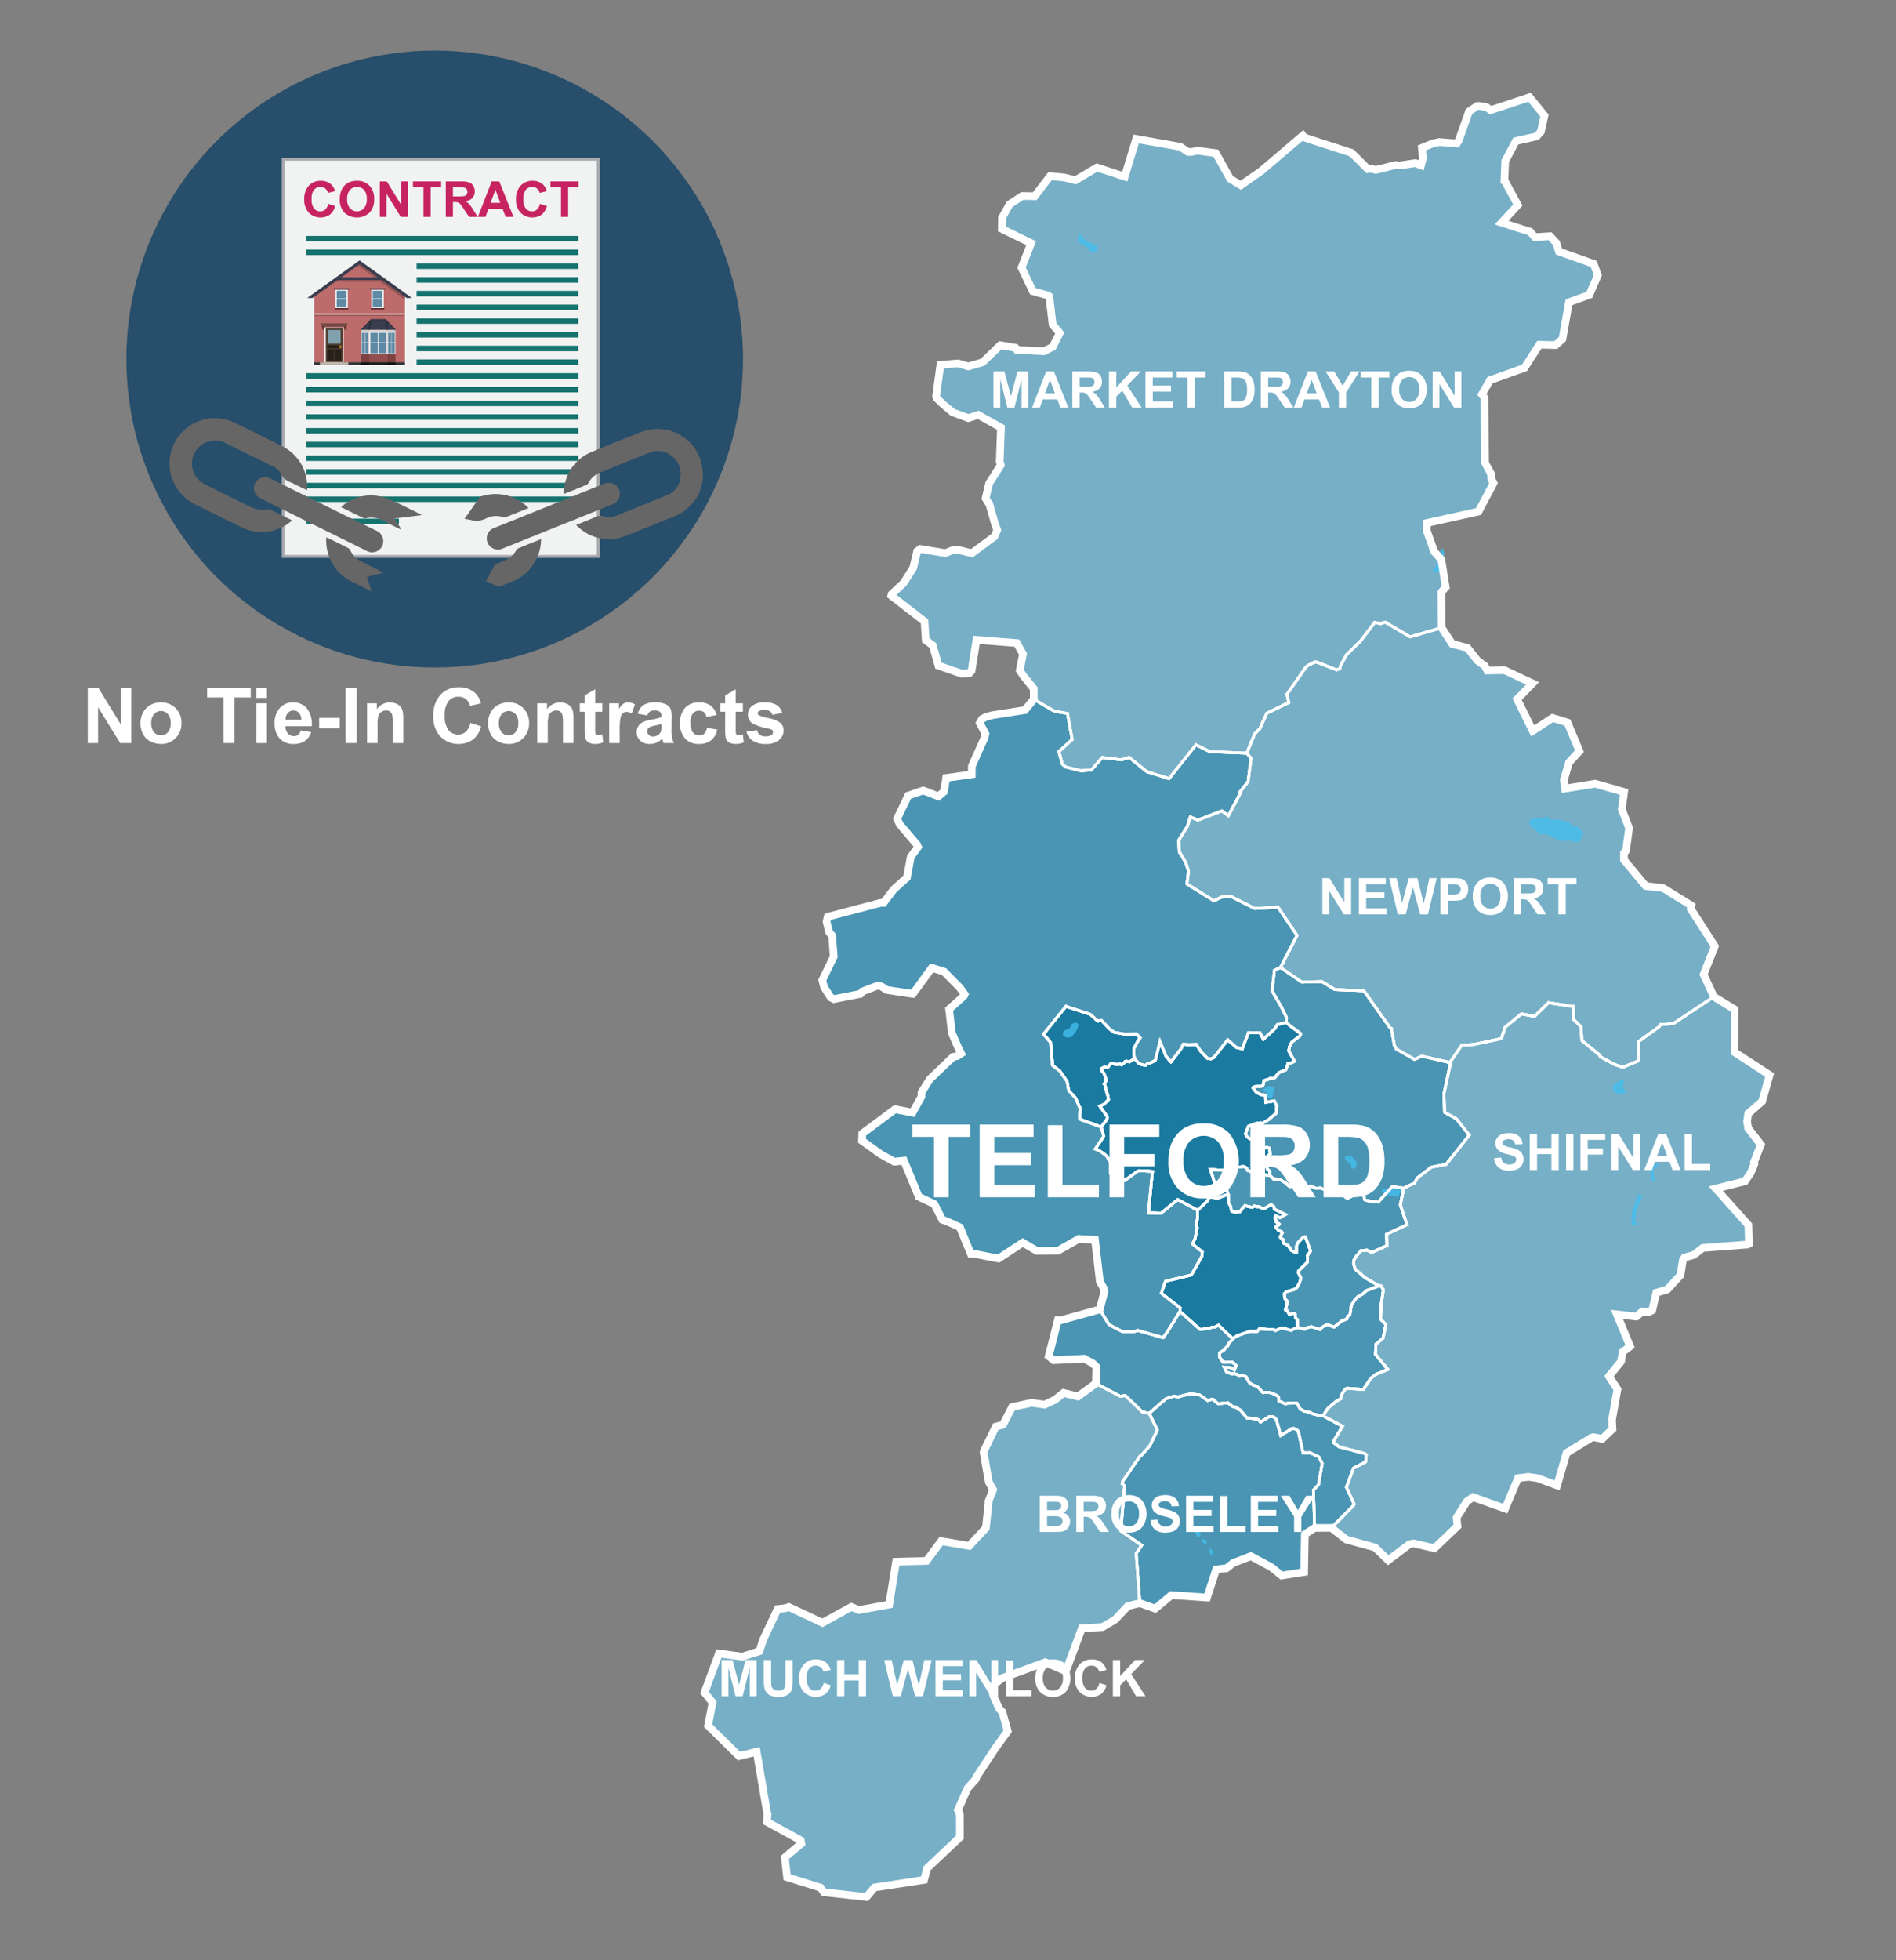<svg xmlns="http://www.w3.org/2000/svg" xmlns:xlink="http://www.w3.org/1999/xlink" width="300" height="310" viewBox="0 0 300 310"><rect x="0" y="0" width="300" height="310" fill="#808080" stroke="none"/><defs><style>.cls-1,.cls-2,.cls-41,.cls-42{fill:none;}.cls-2{clip-rule:evenodd;}.cls-3{fill:#274e6a;}.cls-4{clip-path:url(#clip-path);}.cls-5{fill:#a7a9ac;}.cls-6{fill:#f1f2f2;}.cls-7{fill:#14736e;}.cls-8{fill:#c62360;}.cls-9{fill:#bd6b6b;}.cls-10,.cls-13,.cls-15,.cls-22,.cls-9{fill-rule:evenodd;}.cls-10{fill:#303838;}.cls-11{fill:#f3ecde;}.cls-12,.cls-13{opacity:0.2;}.cls-14,.cls-15{fill:#3a3d4e;}.cls-16{fill:#724944;}.cls-17{fill:#fff;}.cls-18{fill:#4e3f32;}.cls-19{fill:#81a1ae;}.cls-20{fill:#272019;}.cls-21{fill:#c87e2c;}.cls-22{fill:#c0b9ad;}.cls-23{fill:#683a2d;}.cls-24,.cls-25,.cls-34{fill:#542727;}.cls-24,.cls-26{opacity:0.6;}.cls-25,.cls-27{opacity:0.4;}.cls-28{fill:#cfcfcf;}.cls-29{fill:#dadada;}.cls-30{fill:#e6e6e6;}.cls-31{fill:#f2f2f2;}.cls-32{fill:#5f8aa5;}.cls-33{clip-path:url(#clip-path-2);}.cls-35{fill:#666;}.cls-36{fill:#1b7aa0;}.cls-36,.cls-37,.cls-38,.cls-41,.cls-42{stroke:#fff;stroke-miterlimit:10;}.cls-36,.cls-37,.cls-38,.cls-41{stroke-width:0.439px;}.cls-37{fill:#4995b3;}.cls-38{fill:#76afc6;}.cls-39{opacity:0.8;}.cls-40{fill:#42beee;}.cls-42{stroke-width:1.215px;}.cls-43{isolation:isolate;}</style><clipPath id="clip-path"><circle class="cls-1" cx="68.782" cy="56.782" r="48.782"/></clipPath><clipPath id="clip-path-2"><polygon class="cls-2" points="62.66 52.172 57.065 52.172 58.688 50.476 61.037 50.476 62.66 52.172"/></clipPath></defs><g id="Text"><circle class="cls-3" cx="68.782" cy="56.782" r="48.782"/><g class="cls-4"><rect class="cls-5" x="38.095" y="31.43" width="63.289" height="50.319" transform="translate(13.15 126.329) rotate(-90)"/><rect class="cls-6" x="45.044" y="25.408" width="49.392" height="62.362" transform="translate(139.479 113.179) rotate(180)"/><rect class="cls-7" x="65.923" y="41.667" width="25.577" height="0.867"/><rect class="cls-7" x="65.923" y="43.833" width="25.577" height="0.867"/><rect class="cls-7" x="65.923" y="46" width="25.577" height="0.867"/><rect class="cls-7" x="65.923" y="48.166" width="25.577" height="0.867"/><rect class="cls-7" x="48.488" y="82.026" width="14.631" height="0.867"/><rect class="cls-7" x="65.923" y="50.343" width="25.577" height="0.867"/><rect class="cls-7" x="65.923" y="52.51" width="25.577" height="0.867"/><rect class="cls-7" x="65.923" y="54.676" width="25.577" height="0.867"/><rect class="cls-7" x="65.923" y="56.843" width="25.577" height="0.867"/><rect class="cls-7" x="48.488" y="59.02" width="43.012" height="0.867"/><rect class="cls-7" x="48.488" y="61.186" width="43.012" height="0.867"/><rect class="cls-7" x="48.488" y="63.353" width="43.012" height="0.867"/><rect class="cls-7" x="48.488" y="65.519" width="43.012" height="0.867"/><rect class="cls-7" x="48.488" y="37.312" width="43.012" height="0.867"/><rect class="cls-7" x="48.488" y="39.479" width="43.012" height="0.867"/><rect class="cls-7" x="48.488" y="67.696" width="43.012" height="0.867"/><rect class="cls-7" x="48.488" y="69.862" width="43.012" height="0.867"/><rect class="cls-7" x="48.488" y="72.029" width="43.012" height="0.867"/><rect class="cls-7" x="48.488" y="74.196" width="43.012" height="0.867"/><rect class="cls-7" x="48.488" y="76.351" width="43.012" height="0.867"/><rect class="cls-7" x="48.488" y="78.518" width="43.012" height="0.867"/><path class="cls-8" d="M51.925,32.238l1.098.348a2.468,2.468,0,0,1-.84,1.364,2.644,2.644,0,0,1-3.326-.317,2.921,2.921,0,0,1-.719-2.087,3.068,3.068,0,0,1,.723-2.175,2.48,2.48,0,0,1,1.901-.774,2.335,2.335,0,0,1,1.672.608,2.205,2.205,0,0,1,.573,1.032l-1.121.268a1.157,1.157,0,0,0-1.182-.94,1.278,1.278,0,0,0-1.012.447,2.197,2.197,0,0,0-.388,1.45,2.353,2.353,0,0,0,.382,1.515,1.243,1.243,0,0,0,.995.451,1.134,1.134,0,0,0,.776-.287A1.669,1.669,0,0,0,51.925,32.238Z"/><path class="cls-8" d="M53.765,31.53a3.567,3.567,0,0,1,.256-1.438,2.658,2.658,0,0,1,.522-.768,2.183,2.183,0,0,1,.725-.505,3.086,3.086,0,0,1,1.209-.222,2.633,2.633,0,0,1,1.983.768,2.951,2.951,0,0,1,.743,2.139,2.938,2.938,0,0,1-.738,2.125,2.948,2.948,0,0,1-3.962.004A2.897,2.897,0,0,1,53.765,31.53Zm1.166-.038a2.099,2.099,0,0,0,.44,1.444,1.512,1.512,0,0,0,2.228.004,2.141,2.141,0,0,0,.435-1.464,2.102,2.102,0,0,0-.423-1.438,1.566,1.566,0,0,0-2.251.005A2.117,2.117,0,0,0,54.931,31.492Z"/><path class="cls-8" d="M60.099,34.299V28.692h1.102l2.296,3.744V28.692h1.052v5.607H63.412l-2.26-3.657v3.657Z"/><path class="cls-8" d="M67.007,34.299V29.64h-1.664v-.948H69.8V29.64H68.14v4.659Z"/><path class="cls-8" d="M70.535,34.299V28.692h2.383a4.049,4.049,0,0,1,1.306.151,1.286,1.286,0,0,1,.652.537,1.616,1.616,0,0,1,.245.884,1.498,1.498,0,0,1-.371,1.042,1.78,1.78,0,0,1-1.109.518,2.624,2.624,0,0,1,.607.471,6.388,6.388,0,0,1,.644.91l.685,1.094H74.221l-.818-1.22a7.858,7.858,0,0,0-.597-.825.888.888,0,0,0-.34-.233,1.878,1.878,0,0,0-.57-.062h-.23v2.341Zm1.132-3.236h.838a4.342,4.342,0,0,0,1.018-.068.614.614,0,0,0,.317-.237.734.734,0,0,0,.114-.421.673.673,0,0,0-.15-.457.693.693,0,0,0-.427-.22q-.138-.019-.826-.02h-.884Z"/><path class="cls-8" d="M81.245,34.299H80.012l-.489-1.273H77.282l-.463,1.273H75.618l2.184-5.607H79ZM79.16,32.081,78.387,30l-.758,2.081Z"/><path class="cls-8" d="M85.433,32.238l1.098.348a2.469,2.469,0,0,1-.84,1.364,2.644,2.644,0,0,1-3.326-.317,2.922,2.922,0,0,1-.719-2.087,3.068,3.068,0,0,1,.723-2.175,2.48,2.48,0,0,1,1.901-.774,2.335,2.335,0,0,1,1.672.608,2.205,2.205,0,0,1,.573,1.032l-1.121.268a1.157,1.157,0,0,0-1.182-.94,1.278,1.278,0,0,0-1.012.447,2.197,2.197,0,0,0-.388,1.45,2.353,2.353,0,0,0,.382,1.515,1.243,1.243,0,0,0,.995.451,1.134,1.134,0,0,0,.776-.287A1.669,1.669,0,0,0,85.433,32.238Z"/><path class="cls-8" d="M88.764,34.299V29.64H87.1v-.948h4.457V29.64h-1.66v4.659Z"/><polygon class="cls-9" points="64.075 46.645 56.896 41.521 49.717 46.645 49.717 57.706 64.075 57.706 64.075 46.645"/><polygon class="cls-10" points="64.075 57.706 64.075 57.298 49.717 57.298 49.717 57.706 64.075 57.706 64.075 57.706"/><rect class="cls-11" x="49.463" y="49.55" width="14.866" height="0.199" transform="translate(113.793 99.299) rotate(180)"/><rect class="cls-12" x="49.718" y="49.749" width="14.358" height="0.192" transform="translate(113.793 99.69) rotate(180)"/><path class="cls-13" d="M64.075,46.464l-2.409-1.726h0l-4.735-3.394-.466.559,2.921,2.087c-2.161-.001-6.184-.002-6.276.001l-.785.578h7.823l3.927,2.814Z"/><rect class="cls-14" x="53.229" y="43.852" width="7.335" height="0.428"/><polygon class="cls-15" points="65.175 47.116 56.893 41.184 48.617 47.116 49.434 47.138 56.896 41.789 64.359 47.138 65.175 47.116"/><polygon class="cls-16" points="50.755 51.138 54.989 51.138 54.867 51.61 50.877 51.61 50.755 51.138"/><rect class="cls-17" x="51.365" y="51.797" width="3.015" height="5.517" transform="translate(105.745 109.11) rotate(180)"/><g id="Symbol_9_0_Layer2_0_MEMBER_8_MEMBER_12_MEMBER_0_FILL" data-name="Symbol 9 0 Layer2 0 MEMBER 8 MEMBER 12 MEMBER 0 FILL"><path class="cls-18" d="M54.228,51.932H51.54v5.354h2.688Z"/></g><g id="Symbol_9_0_Layer2_0_MEMBER_8_MEMBER_12_MEMBER_1_MEMBER_1_FILL" data-name="Symbol 9 0 Layer2 0 MEMBER 8 MEMBER 12 MEMBER 1 MEMBER 1 FILL"><path class="cls-19" d="M51.876,52.188V54.34h2.015V52.188Z"/></g><g id="Symbol_9_0_Layer2_0_MEMBER_8_MEMBER_12_MEMBER_2_MEMBER_0_FILL" data-name="Symbol 9 0 Layer2 0 MEMBER 8 MEMBER 12 MEMBER 2 MEMBER 0 FILL"><path class="cls-20" d="M52.833,57.062V55.233H51.768v1.829Z"/></g><g id="Symbol_9_0_Layer2_0_MEMBER_8_MEMBER_12_MEMBER_2_MEMBER_1_FILL" data-name="Symbol 9 0 Layer2 0 MEMBER 8 MEMBER 12 MEMBER 2 MEMBER 1 FILL"><path class="cls-20" d="M53.999,57.062V55.233H52.934v1.829Z"/></g><g id="Symbol_9_0_Layer2_0_MEMBER_8_MEMBER_12_MEMBER_2_MEMBER_1_FILL-2" data-name="Symbol 9 0 Layer2 0 MEMBER 8 MEMBER 12 MEMBER 2 MEMBER 1 FILL"><path class="cls-20" d="M53.999,55.085v-.475h-2.231v.475Z"/></g><g id="Symbol_9_0_Layer2_0_MEMBER_8_MEMBER_13_FILL" data-name="Symbol 9 0 Layer2 0 MEMBER 8 MEMBER 13 FILL"><path class="cls-21" d="M54.063,54.84a.192.192,0,0,0-.064-.146.21.21,0,0,0-.302,0,.192.192,0,0,0-.064.146.197.197,0,0,0,.064.151.206.206,0,0,0,.151.064.219.219,0,0,0,.215-.215Z"/></g><polygon class="cls-22" points="50.62 57.706 50.62 57.286 55.122 57.286 55.122 57.706 50.62 57.706 50.62 57.706"/><rect class="cls-23" x="54.496" y="51.61" width="0.254" height="0.578" transform="translate(109.246 103.797) rotate(180)"/><rect class="cls-23" x="50.999" y="51.61" width="0.254" height="0.578" transform="translate(102.253 103.797) rotate(180)"/><rect class="cls-12" x="50.877" y="51.61" width="3.99" height="0.187" transform="translate(105.745 103.406) rotate(180)"/><polygon class="cls-15" points="62.66 52.172 57.065 52.172 58.688 50.476 61.037 50.476 62.66 52.172"/><rect class="cls-24" x="57.142" y="56.033" width="1.286" height="1.264"/><rect class="cls-24" x="61.297" y="56.033" width="1.286" height="1.264"/><rect class="cls-25" x="58.428" y="56.033" width="2.869" height="1.264"/><rect class="cls-26" x="57.142" y="57.297" width="1.286" height="0.409"/><rect class="cls-26" x="61.297" y="57.297" width="1.286" height="0.409"/><rect class="cls-27" x="58.428" y="57.297" width="2.869" height="0.409"/><rect class="cls-28" x="57.142" y="52.172" width="1.286" height="0.293"/><rect class="cls-28" x="61.297" y="52.172" width="1.286" height="0.293"/><rect class="cls-29" x="58.428" y="52.172" width="2.869" height="0.293"/><rect class="cls-30" x="57.142" y="52.465" width="1.286" height="3.568"/><rect class="cls-30" x="61.297" y="52.465" width="1.286" height="3.568"/><rect class="cls-31" x="58.428" y="52.465" width="2.869" height="3.568"/><rect class="cls-32" x="58.604" y="52.634" width="1.182" height="1.512"/><rect class="cls-32" x="59.94" y="52.634" width="1.182" height="1.512"/><rect class="cls-32" x="58.604" y="54.235" width="1.182" height="1.63"/><rect class="cls-32" x="59.94" y="54.235" width="1.182" height="1.63"/><rect class="cls-32" x="57.255" y="52.634" width="0.487" height="1.512"/><rect class="cls-32" x="57.804" y="52.634" width="0.511" height="1.512"/><rect class="cls-32" x="57.255" y="54.235" width="0.487" height="1.63"/><rect class="cls-32" x="57.804" y="54.235" width="0.511" height="1.63"/><rect class="cls-32" x="61.41" y="52.634" width="0.487" height="1.512"/><rect class="cls-32" x="61.959" y="52.634" width="0.511" height="1.512"/><rect class="cls-32" x="61.41" y="54.235" width="0.487" height="1.63"/><rect class="cls-32" x="61.959" y="54.235" width="0.511" height="1.63"/><g class="cls-33"><polygon class="cls-12" points="62.777 52.06 61.346 50.564 61.346 50.564 61.346 50.393 61.189 50.393 61.17 50.27 61.078 50.284 60.86 50.056 60.626 50.28 60.733 50.393 58.992 50.393 59.099 50.28 58.865 50.056 58.647 50.284 58.555 50.27 58.536 50.393 58.488 50.393 58.488 50.45 56.948 52.06 57.182 52.284 58.449 50.96 58.251 52.253 58.572 52.302 58.838 50.564 60.887 50.564 61.153 52.302 61.474 52.253 61.276 50.96 62.543 52.284 62.777 52.06"/></g><rect class="cls-31" x="53.065" y="45.796" width="1.975" height="2.934" transform="translate(108.106 94.526) rotate(180)"/><rect class="cls-32" x="53.281" y="45.979" width="1.536" height="1.224"/><rect class="cls-32" x="53.281" y="47.322" width="1.536" height="1.224"/><rect class="cls-14" x="52.832" y="45.582" width="2.441" height="0.214" transform="translate(108.106 91.378) rotate(180)"/><rect class="cls-34" x="52.987" y="48.73" width="2.132" height="0.196" transform="translate(108.106 97.656) rotate(180)"/><rect class="cls-31" x="58.752" y="45.796" width="1.975" height="2.934" transform="translate(119.48 94.526) rotate(180)"/><rect class="cls-32" x="58.968" y="45.979" width="1.536" height="1.224"/><rect class="cls-32" x="58.968" y="47.322" width="1.536" height="1.224"/><rect class="cls-14" x="58.519" y="45.582" width="2.441" height="0.214" transform="translate(119.48 91.378) rotate(180)"/><rect class="cls-34" x="58.674" y="48.73" width="2.132" height="0.196" transform="translate(119.48 97.656) rotate(180)"/></g><path class="cls-35" d="M46.211,82.286a6.177,6.177,0,0,1-2.042,1.3,7.057,7.057,0,0,1-5.965-.211Q34.536,81.58,30.879,79.763a7.169,7.169,0,1,1,6.309-12.875c2.47,1.207,4.95,2.395,7.394,3.655a7.041,7.041,0,0,1,4.012,6.573c.002.117-.012.234-.022.415-.614-.299-1.197-.581-1.778-.866-.248-.121-.489-.258-.742-.369A2.655,2.655,0,0,1,44.46,74.952a2.663,2.663,0,0,0-1.356-1.222c-2.512-1.241-5.02-2.489-7.542-3.709a3.639,3.639,0,0,0-4.477,5.457A4.011,4.011,0,0,0,32.37,76.552c2.483,1.268,4.991,2.487,7.495,3.715a3.713,3.713,0,0,0,2.348.298,1.17,1.17,0,0,1,.665.087C43.981,81.173,45.07,81.723,46.211,82.286Z"/><path class="cls-35" d="M60.228,86.726a1.779,1.779,0,0,1-2.294.351q-3.095-1.528-6.191-3.054-5.165-2.546-10.327-5.099a2.733,2.733,0,0,1-.85-.616,1.707,1.707,0,0,1-.003-2.184,1.724,1.724,0,0,1,2.135-.481c1.362.656,2.716,1.33,4.072,1.999,4.234,2.087,8.458,4.193,12.706,6.25A1.801,1.801,0,0,1,60.228,86.726Z"/><path class="cls-35" d="M53.96,80.196a6.968,6.968,0,0,1,7.162-1.41c1.898.715,3.687,1.72,5.524,2.595l-.016.1-4.216.52,1.079,1.694-.037.059c-.305-.147-.611-.291-.914-.44q-1.062-.522-2.123-1.048a3.679,3.679,0,0,0-2.495-.308.581.581,0,0,1-.34.01C56.399,81.398,55.222,80.816,53.96,80.196Z"/><path class="cls-35" d="M60.734,90.578l-2.674.651.74,2.296c-1.124-.555-2.17-1.067-3.212-1.585a6.987,6.987,0,0,1-3.134-3.064,7.197,7.197,0,0,1-.82-3.883c.123.046.218.073.305.115,1.05.516,2.101,1.029,3.145,1.558a.805.805,0,0,1,.337.346,3.763,3.763,0,0,0,1.798,1.809c1.063.518,2.121,1.047,3.181,1.572C60.491,90.44,60.579,90.493,60.734,90.578Z"/><path class="cls-35" d="M110.541,78.158a7.869,7.869,0,0,1-4.564,3.802c-1.127.405-2.226.887-3.337,1.334-1.197.481-2.385.988-3.594,1.438a7.077,7.077,0,0,1-7.513-1.357c-.117-.099-.221-.213-.373-.361l2.385-.961c.171-.069.347-.128.512-.208a2.01,2.01,0,0,1,1.615-.17,2.894,2.894,0,0,0,1.972-.176c2.604-1.04,5.211-2.075,7.804-3.142a3.402,3.402,0,0,0,2.235-3.046A3.549,3.549,0,0,0,106.002,71.91a3.368,3.368,0,0,0-3.213-.325c-2.646,1.041-5.282,2.108-7.917,3.18a3.518,3.518,0,0,0-1.775,1.619.574.574,0,0,1-.217.26c-1.203.495-2.412.977-3.727,1.506a16.268,16.268,0,0,1,.242-1.691,6.927,6.927,0,0,1,4.152-4.952c2.62-1.104,5.269-2.141,7.912-3.19a6.949,6.949,0,0,1,4.073-.32,2.282,2.282,0,0,0,.307.024l1.335.49a3.409,3.409,0,0,0,.284.199,7.054,7.054,0,0,1,3.671,5.224,8.121,8.121,0,0,1-.1,2.877Z"/><path class="cls-35" d="M96.939,76.454a1.757,1.757,0,0,1,.046,3.276c-1.192.493-2.392.966-3.588,1.446q-6.942,2.79-13.884,5.577A1.763,1.763,0,1,1,78.23,83.474q4.471-1.791,8.938-3.592,4.157-1.671,8.314-3.345A1.904,1.904,0,0,1,96.939,76.454Z"/><path class="cls-35" d="M85.61,85.29a7.229,7.229,0,0,1-1.339,4.153,6.905,6.905,0,0,1-2.994,2.424c-.701.299-1.412.575-2.122.853a.502.502,0,0,1-.332.037c-.639-.269-1.27-.558-1.933-.854.466-.869.907-1.701,1.363-2.526a.581.581,0,0,1,.281-.194c.362-.155.728-.305,1.097-.444a3.838,3.838,0,0,0,2.066-1.74.676.676,0,0,1,.299-.281c1.143-.47,2.291-.927,3.438-1.386A1.506,1.506,0,0,1,85.61,85.29Z"/><path class="cls-35" d="M73.498,82.065c.814-1.167,1.592-2.287,2.377-3.4a.568.568,0,0,1,.259-.164A7.259,7.259,0,0,1,83.53,80.236a.644.644,0,0,1,.064.124c-1.214.488-2.419.977-3.629,1.453a.557.557,0,0,1-.338-.011,3.537,3.537,0,0,0-2.655.155,3.332,3.332,0,0,1-2.467.278A9.624,9.624,0,0,0,73.498,82.065Z"/><path class="cls-17" d="M13.891,117.511V108.833h1.705l3.552,5.795V108.833h1.627v8.678H19.017l-3.498-5.658v5.658Z"/><path class="cls-17" d="M22.23,114.279a3.397,3.397,0,0,1,.408-1.605,2.808,2.808,0,0,1,1.157-1.184,3.432,3.432,0,0,1,1.672-.408,3.142,3.142,0,0,1,2.339.926,3.203,3.203,0,0,1,.911,2.341,3.242,3.242,0,0,1-.92,2.365,3.114,3.114,0,0,1-2.317.938,3.644,3.644,0,0,1-1.649-.391,2.675,2.675,0,0,1-1.193-1.145A3.817,3.817,0,0,1,22.23,114.279Zm1.705.089a2.081,2.081,0,0,0,.443,1.432,1.452,1.452,0,0,0,2.188,0,2.11,2.11,0,0,0,.44-1.444,2.071,2.071,0,0,0-.44-1.42,1.452,1.452,0,0,0-2.188,0A2.082,2.082,0,0,0,23.936,114.368Z"/><path class="cls-17" d="M35.353,117.511v-7.21H32.779V108.833h6.896v1.468H37.105v7.21Z"/><path class="cls-17" d="M40.574,110.372V108.833h1.663v1.539Zm0,7.139v-6.286h1.663v6.286Z"/><path class="cls-17" d="M47.583,115.51l1.657.278a2.719,2.719,0,0,1-1.01,1.389,2.964,2.964,0,0,1-1.726.475,2.812,2.812,0,0,1-2.427-1.071,3.599,3.599,0,0,1-.621-2.166,3.472,3.472,0,0,1,.816-2.447,2.692,2.692,0,0,1,2.066-.885,2.793,2.793,0,0,1,2.214.926,4.103,4.103,0,0,1,.775,2.838h-4.167a1.677,1.677,0,0,0,.402,1.151,1.258,1.258,0,0,0,.959.412,1.014,1.014,0,0,0,.656-.214A1.311,1.311,0,0,0,47.583,115.51Zm.095-1.681a1.606,1.606,0,0,0-.373-1.098,1.2,1.2,0,0,0-1.764.021,1.532,1.532,0,0,0-.35,1.077Z"/><path class="cls-17" d="M50.495,115.196v-1.663h3.268v1.663Z"/><path class="cls-17" d="M54.68,117.511V108.833h1.752v8.678Z"/><path class="cls-17" d="M63.807,117.511h-1.663v-3.208a4.95,4.95,0,0,0-.106-1.317.928.928,0,0,0-.347-.465.988.988,0,0,0-.577-.165,1.339,1.339,0,0,0-.775.236,1.197,1.197,0,0,0-.471.628,5.413,5.413,0,0,0-.127,1.444v2.847H58.077v-6.286h1.545v.924a2.577,2.577,0,0,1,3.078-.867,1.687,1.687,0,0,1,.689.506,1.842,1.842,0,0,1,.325.698,5.172,5.172,0,0,1,.092,1.119Z"/><path class="cls-17" d="M74.426,114.32l1.698.539a3.81,3.81,0,0,1-1.299,2.109,4.087,4.087,0,0,1-5.147-.491,4.52,4.52,0,0,1-1.112-3.228,4.742,4.742,0,0,1,1.119-3.365,3.834,3.834,0,0,1,2.941-1.198,3.611,3.611,0,0,1,2.587.941,3.427,3.427,0,0,1,.888,1.599l-1.734.414a1.793,1.793,0,0,0-1.829-1.456,1.976,1.976,0,0,0-1.565.692,3.398,3.398,0,0,0-.601,2.244,3.641,3.641,0,0,0,.592,2.344,1.921,1.921,0,0,0,1.539.698,1.75,1.75,0,0,0,1.201-.444A2.582,2.582,0,0,0,74.426,114.32Z"/><path class="cls-17" d="M77.231,114.279a3.399,3.399,0,0,1,.408-1.605,2.808,2.808,0,0,1,1.157-1.184,3.432,3.432,0,0,1,1.672-.408,3.142,3.142,0,0,1,2.339.926,3.203,3.203,0,0,1,.911,2.341,3.241,3.241,0,0,1-.92,2.365,3.114,3.114,0,0,1-2.317.938,3.644,3.644,0,0,1-1.648-.391,2.675,2.675,0,0,1-1.193-1.145A3.818,3.818,0,0,1,77.231,114.279Zm1.705.089A2.081,2.081,0,0,0,79.38,115.8a1.452,1.452,0,0,0,2.188,0,2.11,2.11,0,0,0,.44-1.444,2.071,2.071,0,0,0-.44-1.42,1.452,1.452,0,0,0-2.188,0A2.082,2.082,0,0,0,78.936,114.368Z"/><path class="cls-17" d="M90.739,117.511H89.076v-3.208a4.95,4.95,0,0,0-.106-1.317.928.928,0,0,0-.347-.465.988.988,0,0,0-.577-.165,1.339,1.339,0,0,0-.775.236,1.197,1.197,0,0,0-.471.628,5.415,5.415,0,0,0-.127,1.444v2.847H85.01v-6.286h1.545v.924a2.577,2.577,0,0,1,3.078-.867,1.688,1.688,0,0,1,.69.506,1.845,1.845,0,0,1,.325.698,5.178,5.178,0,0,1,.092,1.119Z"/><path class="cls-17" d="M95.309,111.225v1.326H94.172v2.533a6.364,6.364,0,0,0,.032.896.367.367,0,0,0,.148.21.468.468,0,0,0,.281.083,2.154,2.154,0,0,0,.669-.159l.142,1.29a3.299,3.299,0,0,1-1.313.248,2.088,2.088,0,0,1-.812-.15,1.181,1.181,0,0,1-.529-.391,1.552,1.552,0,0,1-.234-.648,8.133,8.133,0,0,1-.053-1.172v-2.74h-.764v-1.326h.764v-1.249l1.669-.971v2.22Z"/><path class="cls-17" d="M98.055,117.511H96.392v-6.286h1.545v.894a2.676,2.676,0,0,1,.714-.834,1.304,1.304,0,0,1,.719-.201,2.11,2.11,0,0,1,1.095.314l-.515,1.45a1.46,1.46,0,0,0-.781-.273.922.922,0,0,0-.592.192,1.313,1.313,0,0,0-.382.695,9.878,9.878,0,0,0-.14,2.107Z"/><path class="cls-17" d="M102.424,113.143l-1.51-.273a2.354,2.354,0,0,1,.876-1.35,3.208,3.208,0,0,1,1.847-.438,3.999,3.999,0,0,1,1.658.263,1.651,1.651,0,0,1,.766.669,3.422,3.422,0,0,1,.223,1.489l-.018,1.941a6.803,6.803,0,0,0,.079,1.222,3.6,3.6,0,0,0,.299.844H104.998c-.043-.11-.097-.274-.159-.491-.028-.099-.048-.164-.06-.195a2.99,2.99,0,0,1-.911.621,2.604,2.604,0,0,1-1.036.207,2.14,2.14,0,0,1-1.53-.526,1.751,1.751,0,0,1-.56-1.332,1.788,1.788,0,0,1,.255-.95,1.664,1.664,0,0,1,.713-.639,5.554,5.554,0,0,1,1.323-.388,9.14,9.14,0,0,0,1.616-.408v-.166a.86.86,0,0,0-.237-.684,1.412,1.412,0,0,0-.893-.204,1.185,1.185,0,0,0-.692.175A1.21,1.21,0,0,0,102.424,113.143Zm2.226,1.35a10.331,10.331,0,0,1-1.013.254,3.048,3.048,0,0,0-.905.29.695.695,0,0,0-.325.586.816.816,0,0,0,.26.605.908.908,0,0,0,.663.254,1.442,1.442,0,0,0,.858-.296,1.041,1.041,0,0,0,.397-.55,3.265,3.265,0,0,0,.065-.812Z"/><path class="cls-17" d="M113.403,113.083l-1.64.296a1.19,1.19,0,0,0-.376-.739,1.135,1.135,0,0,0-.761-.249,1.242,1.242,0,0,0-.991.43,2.194,2.194,0,0,0-.37,1.435,2.542,2.542,0,0,0,.376,1.581,1.233,1.233,0,0,0,1.009.461,1.12,1.12,0,0,0,.775-.269,1.621,1.621,0,0,0,.427-.927l1.634.278a2.902,2.902,0,0,1-.978,1.699,3.022,3.022,0,0,1-1.936.573,2.876,2.876,0,0,1-2.198-.87,3.962,3.962,0,0,1,.003-4.832,2.921,2.921,0,0,1,2.226-.867,3.034,3.034,0,0,1,1.826.494A2.738,2.738,0,0,1,113.403,113.083Z"/><path class="cls-17" d="M117.547,111.225v1.326H116.41v2.533a6.364,6.364,0,0,0,.032.896.366.366,0,0,0,.148.21.468.468,0,0,0,.281.083,2.154,2.154,0,0,0,.669-.159l.142,1.29a3.299,3.299,0,0,1-1.313.248,2.088,2.088,0,0,1-.811-.15,1.181,1.181,0,0,1-.529-.391,1.554,1.554,0,0,1-.234-.648,8.154,8.154,0,0,1-.053-1.172v-2.74h-.764v-1.326h.764v-1.249l1.669-.971v2.22Z"/><path class="cls-17" d="M118.115,115.717l1.669-.254a1.219,1.219,0,0,0,.433.736,1.456,1.456,0,0,0,.911.252,1.65,1.65,0,0,0,.971-.236.527.527,0,0,0,.219-.444.436.436,0,0,0-.118-.314,1.316,1.316,0,0,0-.557-.219,8.995,8.995,0,0,1-2.551-.811,1.619,1.619,0,0,1-.746-1.415,1.746,1.746,0,0,1,.645-1.373,3.017,3.017,0,0,1,2.001-.556,3.493,3.493,0,0,1,1.918.42,2.145,2.145,0,0,1,.863,1.243l-1.568.29a.969.969,0,0,0-.382-.562,1.397,1.397,0,0,0-.802-.195,1.809,1.809,0,0,0-.941.184.395.395,0,0,0-.19.337.366.366,0,0,0,.166.302,6.206,6.206,0,0,0,1.554.468,4.619,4.619,0,0,1,1.855.74,1.536,1.536,0,0,1,.521,1.237,1.898,1.898,0,0,1-.723,1.485,3.197,3.197,0,0,1-2.137.621,3.502,3.502,0,0,1-2.033-.52A2.398,2.398,0,0,1,118.115,115.717Z"/><g id="districtpaths"><path id="TF-01_districtpath" data-name="TF-01 districtpath" class="cls-36" d="M198.247,172.056l.214.235.322.455.822.395.323-.033.289.115.059,1.101,1.358-.23.39.786-.105,1.166-.105.142-.25.141-.044.056-.739.641-1.06.632-.215-.092-.756.09-1.244.478-.441,1.173.177.386.505.393.425.027.486-.077.651-.288.102,1.228-.142.252.121.337.229.105.751-.206.01.008.484.071.117.943-.171.113-.123.265-.099.149-.462.442-.007.029.091.321.018.234.033.033.281.842.226.157.16.29-.088.414-.248.097-.507-.081-.341-.318-.025-.003-.306-.178.045-.688.044-.102-.837-.153.024.347-.137.193-.035.345-.438.094-.653-.212-.181-.392-.348-.215-.28-.02-.711.091-.115-.018-1.563.845-.078-.092-.331-.204-2.292-.178.702,2.29,1.406-.064.439.856.248.852-1.635.614-1.373-.167-.245.592-1.438,1.363-.184.1-3.105-1.66-2.622,2.148-2.018-.046.641-6.552-2.014-.132-.353.105-1.987,1.439-1.141-.782-1.132-.318-.038-1.782-.54-.923-.589-.48-.719-.47-.533-.205,1.33-2,.005-.046-.399-1.429-.004-.009.834-1.101.122-.294.038-.144-.047-.112-1.174-1.66.609-.222.77-.778-.063-.631-.082-.08-.419-1.642-.115-.122.348-.595-.358-1.065-.341-.397-.016-.43.382-.202.549.073.183-.247.009-.003.329-.428.047.029.554.099.04.042.632-.005.175-.068.224.147.296-.195.263-.339.224-.043.45.124.824-.526.658.764.093.055.525.155.475.1.24-.231.64-.225.643-.331.758-2.966.952,2.305.771.903.01-.008,1.603-2.102.343-.703.745.085,1.323-.046.071.133.621.96,1.07,1.128.012.008.542.061.457-.216,2.181-2.802,1.366,1.197.941.24.986-2.58,1.822.045.541,1.01,1.777-1.634.435-.683.113-.014,1.298-.343.568.526,1.711,1.259-.091.33-1.328,1.031-.226.398-.155.361-.097.611.915,1.641-.425.224-.613.141-.338.993-1.124.455-.088.184-.186.127-.244.386-.031.029-.161.116-.624.07-.089.003-.117.096-.789.233.004.088-.159.673-.256.141-.922.012-.413.199Z"/><path id="TF-02_districtpath" data-name="TF-02 districtpath" class="cls-37" d="M200.928,185.36l-.16-.29-.226-.157-.281-.842-.033-.033-.018-.234-.091-.321.007-.029.462-.442.099-.149.123-.265.171-.113-.117-.943-.484-.071-.01-.008-.751.206-.229-.105-.121-.337.142-.252-.102-1.228-.651.288-.486.077-.425-.027-.505-.393-.177-.386.441-1.173,1.244-.478.756-.09.215.092,1.06-.632.739-.641.044-.056.25-.141.105-.142.105-1.166-.39-.786-1.358.23-.059-1.101-.289-.115-.323.033-.822-.395-.322-.455-.214-.235.005-.056.413-.199.922-.012.256-.141.159-.673-.004-.088.789-.233.117-.096.089-.003.624-.07.161-.116.031-.029.244-.386.186-.127.088-.184,1.124-.455.338-.993.613-.141.425-.224-.915-1.641.097-.611.155-.361.226-.398,1.328-1.031.091-.33L204.098,162.2l-.568-.526.023-.777-.802-1.642-1.483-2.552.383-3.255.957-.446,3.39,2.317,3.14-.098,2.086,1.275,4.383.174,0,0,.21.037,4.159,5.873.033.025.142.038.47,2.67.312.573,2.881,1.658,1.151-.523,4.445,1.014.073.25-1.003,4.66.095,2.957,1.875,1.043,2.027,2.576-3.66,4.626-2.332.432-2.263,1.732-.407.801-.843.375-.857.421-1.73-.245-.05-.004-.049.011-2.223,2.443-1.947-.268-.182-.11-.163-.681-.531-.208-.56-.055-1.402.685-.272-.059-.025-.052-.794-.58-.362-.051-.663.285-.713-.994-.862.111-.709-.278-.452.082-.495-.105-.475-.268-.736.211-.519.264-1.118-.578-.998.187-.353-.24-.237-.303-.077-.017-.939-.589-.418-.042-.068.012-.199-.039-.282.052-.671-.709Z"/><path id="TF-03_districtpath" data-name="TF-03 districtpath" class="cls-37" d="M203.664,205.997l-.029-.213-.012-.014-.003-.024-.369-.434-.031-.735.128-.096.099-.183,1.451-.427.043-.063.194-.115.48-.818.215-.747-.426-.901.083-.277,1.375-1.36.015-.513-.027-.506.512-.715-.821-2.274-.048-.018-.267.075-.877.89-.212.543.006.955-.21.048L204.3,197.74l-.487-.764-.091-.051-.003-.004-.054-.016-.557-.288-.127-.381.008-.16.012-.04-.475-.379v-.001l.377-.726-.091-.11-.032-.002-.56-.289-.049-.109-.279-.251-.055-.144.145-.16.344-.137.072-.16-.485-.326.045-.213-.227-.326.091-.461.711.328.844-.507-1.746-.845-.072-.375-.429-.35-1.17.678-.833-.362-.162.057-.524-.153-.301.237-1.163-.279-.009-.004-.253.289-.033.02-.516.674-.673.07-.62-.177-.199-.863-.235-.37-.043-.194-.06-1.235-.017-.017-.248-.852-.439-.856-1.406.064-.702-2.29,2.292.178.331.204.078.092,1.563-.845.115.018.711-.091.28.02.348.215.181.392.653.212.438-.094.035-.345.137-.193-.024-.347.837.153-.044.102-.045.688.306.178.025.003.341.318.507.081.248-.097.671.709.282-.052.199.039.068-.012.418.042.939.589.077.017.237.303.353.24.998-.187,1.118.578.519-.264.736-.211.475.268.495.105.452-.082.709.278.862-.111.713.994.663-.285.362.051.794.58.025.052.272.059,1.402-.685.56.055.531.208.163.681.182.11,1.947.268,2.223-2.443.049-.011.05.004,1.73.245-.544,2.648,1.056,3.144-.061.01-3.173,1.481.064,1.789-2.413,1.105-.75-.381-.943.083-.717.853-.372.569-.096.593.255.888,1.513,1.333,2.251,1.337-1.985.753-.517.481-.865.494-.433.462-.56.911-.221,1.472-.353.22-.134.436-.891.367-1.117.92-.096-.023-1.01-.407-.719.411-.263.235-.06.085-.082.088-1.373-.455-.868.228-.232.193-1.102-.295.001-.22-.019-.089-.018-.919-.255-.253-.088-.408.037-.129-.059-.134-.171-.028-.35-.021-.255.173-.13-.059-.359-.605-.254-.092-.011-.022.156-.466-.004-.025Z"/><path id="TF-04_districtpath" data-name="TF-04 districtpath" class="cls-36" d="M188.524,201.624l-.001-.018,1.639-2.936.039-.18.033-.523-1.551-1.225.416-.912.323-1.668-.126-.58.171-.918-.002-1.218-.018-.078.184-.1,1.438-1.363.245-.592,1.373.167,1.635-.614.017.017.06,1.235.043.194.235.37.199.863.62.177.673-.07.516-.674.033-.02.253-.289.009.004,1.163.279.301-.237.524.153.162-.057.833.362,1.17-.678.429.35.072.375,1.746.845-.844.507-.711-.328-.091.461.227.326-.045.213.485.326-.072.16-.344.137-.145.16.055.144.279.251.049.109.56.289.032.002.091.11-.377.726v.001l.475.379-.012.04-.008.16.127.381.557.288.054.016.003.004.091.051.487.764.635.336.21-.048-.006-.955.212-.543.877-.89.267-.075.048.018.821,2.274-.512.715.027.506-.015.513-1.375,1.36-.083.277.426.901-.215.747-.48.818-.194.115-.043.063-1.451.427-.099.183-.128.096.031.735.369.434.003.024.012.014.029.213-.145.638.004.025-.156.466.011.022.254.092.359.605.13.059.255-.173.35.021.171.028.059.134-.037.129.088.408.255.253.018.919.019.089-.001.22-.861.357-.122.116-1.126-.334-.601.021-.777.329-.057.003-.225-.153-2.253-.126-.003-.001-.352.409-1.214-.005-1.728.615-.089-.022-.697.47-.158.088-2.245-2.13-.586.316-.486.025-.405.155-1.333.166-.139-.022-3.148-2.812.056-.542-2.999-2.347.661-1.891Z"/><path id="TF-05_districtpath" data-name="TF-05 districtpath" class="cls-36" d="M169.237,172.596l-.151-.126-.242-1.449-1.17-1.669-1.152-.888-.033-.88-.051-.139-.204-2.571-1.117-1.33,3.555-4.424.135.08,3.696,1.207,1.189,1.063.578-.114,1.261,1.351.764.546,1.532.275,2.01-.014.569.607-.376.52-.599,1.134-.046.495.046.752.085.385-.824.526-.45-.124-.224.043-.263.339-.296.195-.224-.147-.175.068-.632.005-.04-.042-.554-.099-.047-.029-.329.428-.009.003-.183.247-.549-.073-.382.202.016.43.341.397.358,1.065-.348.595.115.122.419,1.642.082.08.063.631-.77.778-.609.222,1.174,1.66.047.112-.038.144-.122.294-.834,1.101-3.385-1.234-.027-.526.061-1.277-.049-.045-.655-1.503Z"/><path id="TF-06_districtpath" data-name="TF-06 districtpath" class="cls-37" d="M161.825,196.515l-3.826,2.513-.733-.129-2.877-.573-.776-.024-1.729-4.203-1.096-.52-1.129-.487-.569-.201-1.245-2.456-2.475-1.181-2.345-5.704-1.521.167-2.169-1.2-2.945-2.115.049-1.135,5.179-3.85,2.767.546,1.416-2.541.003-.656,1.326-2.104,3.676-3.528.619-.102.647-.424-.507-1.038-.958-2.22-.43-3.752,2.226-1.992.17-.196.064-.159-.762-1.053-2.509-2.543-1.93-.594-2.989,4.108-.239-.02-3.932-.602-.822-.556-.529-.137-2.489.951-.277.362-4.216.835-.506-.265-1.034-1.618-.294-1.112,1.808-3.711-.253-3.344-.479-.543-.4-1.661.181-.767,8.35-2.195.482-.009,1.616-2.121,2.093-1.888.594-3.243,1.153-1.581-.143-.343-2.772-3.267-.391-.873,1.751-3.636,2.386-.812,2.395.927.901-.763.316-2.146,4.056-.573.018-1.296,2.002-4.496.141-.633-.888-1.702.359-.627.615-.329.99-.267,5.181-.814,1.394-1.713,3.249,1.881,2.087.361.749,4.108-2.103,1.927.538,1.976.53.457,2.355.589,1.704-.093,1.725-2.004,3.05.365,1.205-.384,2.819,2.271,3.497,1.096,4.261-5.354,2.191,1.09,5.843.238.689.793-.474,3.696-1.297,1.657.058.207-1.889,3.55-1.036-.773-3.789,1.466-1.181-.51-.474,1.49-1.361,2.17.071,1.879.085.062.966,1.652.416,1.312-.246,2.04,4.282,2.652,1.147-.568,1.538-.12,3.773,1.91,3.673-.212,3.009,4.475-2.618,5.064-.957.446-.383,3.255,1.483,2.552.802,1.642-.023.777-1.298.343-.113.014-.435.683-1.777,1.634-.541-1.01-1.822-.045-.986,2.58-.941-.24-1.366-1.197L192.07,167.237l-.457.216-.542-.061-.012-.008-1.07-1.128-.621-.96-.071-.133-1.323.046-.745-.085-.343.703-1.603,2.102-.01.008-.771-.903-.952-2.305-.758,2.966-.643.331-.64.225-.24.231-.475-.1-.525-.155-.093-.055-.658-.764-.085-.385-.046-.752.046-.495.599-1.134.376-.52-.569-.607-2.01.014-1.532-.275-.764-.546-1.261-1.351-.578.114-1.189-1.063-3.696-1.207-.135-.08-3.555,4.424,1.117,1.33.204,2.571.051.139.033.88,1.152.888,1.17,1.669.242,1.449.151.126.937,1.043.655,1.503.049.045-.061,1.277.027.526,3.385,1.234.004.009.399,1.429-.005.046-1.33,2,.533.205.719.47.589.48.54.923.038,1.782,1.132.318,1.141.782,1.987-1.439.353-.105,2.014.132-.641,6.552,2.018.046,2.622-2.148,3.105,1.66.018.078.002,1.218-.171.918.126.58-.323,1.668-.416.912,1.551,1.225-.033.523-.039.18-1.639,2.936.001.018-4.11.992-.661,1.891,2.999,2.347-.056.542-1.856,3.019-.792,1.144-4.064-1.17-.492.193-1.825.043-1.694-.869-.539-.324-1.427-2.348.747-2.864-.119-.474-.608-1.086-.769-6.581-2.564-.154-3.279,1.86-3.375.028Z"/><path id="TF-07_districtpath" data-name="TF-07 districtpath" class="cls-37" d="M208.231,223.708l-.58-.127-.372-.2-.579-.15-.27-.03-.695-.365-.554-.955-1.492.041-.286.112-1.052-.488-.052-.653-.349-.251-.643-.302-.524-.141-.598-.017-.13.025-.087.031-.23-.071-.537-.653-.428-.308-.5-.154-.199-.141-.258-.09-.077-.117-.088-.079-.537-.95-.133-.014-.351-.114-.23-.011-.258.107-.478-.323-.498-.12-.164.1-.917-.309-.386-.781.931.052.695.371.263-.7-.571-.5-1.502.004-.572-.843.003-.046-.013-.211.051-.413.641-.388.671-.747.141-.373.528-.553.075-.165.158-.088.697-.47.089.022,1.728-.615,1.214.005.352-.409.003.001,2.253.126.225.153.057-.003.777-.329.601-.021,1.126.334.122-.116.861-.357,1.102.295.232-.193.868-.228,1.373.455.082-.088.06-.085.263-.235.719-.411,1.01.407.096.023,1.117-.92.891-.367.134-.436.353-.22.221-1.472.56-.911.433-.462.865-.494.517-.481,1.985-.753.317-.008.385.624-.321,2.161-.136,2.328.117.248.728.746-.431,2.147-1.15,1.001-.063,1.57,1.97,2.397-1.881.767-.806.619-1.072,1.576-.082.209-2.633-.193-.244.127-.388.537-.223.41-.123.59-.194.087-.621.38-1.208,1.036-.433.633-.299.516-.546-.066-.341.005Z"/><path id="TF-08_districtpath" data-name="TF-08 districtpath" class="cls-37" d="M191.855,221.276l-.785.201-1.275-.896-1.474-.145-1.632.381-.172.103-.798-.118-1.244.401-2.652,2.313-1.094-.234-2.68-2.595-.799.116-3.864-2.018.114-2.595-.547-.549-.04-.025-1.341-.75-4.855.234-.78-.635,1.446-5.691.478.01,6.145-1.702,1.427,2.348.539.324,1.694.869,1.825-.043.492-.193,4.064,1.17.792-1.144,1.856-3.019,3.148,2.812.139.022,1.333-.166.405-.155.486-.025.586-.316,2.245,2.13-.075.165-.528.553-.141.373-.671.747-.641.388-.051.413.013.211-.003.046.572.843,1.502-.004.571.5-.263.7-.695-.371-.931-.052.386.781.917.309.164-.1.498.12.478.323.258-.107.23.011.351.114.133.014.537.95.088.079.077.117.258.09.199.141.5.154.428.308.537.653.23.071.087-.031.13-.025.598.017.524.141.643.302.349.251.052.653,1.052.488.286-.112,1.492-.041.554.955.695.365.27.03.579.15.372.2.58.127.275.096.341-.005.546.066.257.209,2.774,1.471-1.403,2.334-.066.23.91.691,4.082,1.07.229.204-.108,1.116-1.899.987-1.129,3.012,1.227,2.689-.175.288-3.433,3.462-2.643.003-.207-5.971.811-.871.585-3.351-.533-1.041-1.354-.645-1.134.012-.76-3.424-.369-.307-.286-.122h-.339l-1.782,1.113-.709-2.553-.47-.434-.729.034-1.285.83-.03-.019-.259-.312-.142-.095-1.418-.251-.28.068-1.065-1.293-.303-.146-.136-.084-.051-.173-.728-.141-.77-.614-1.531.159-.851-.712Z"/><path id="TF-09_districtpath" data-name="TF-09 districtpath" class="cls-38" d="M234.468,62.372l.402.52.115,10.312.919,1.701.076.861.346.621-2.389,4.514L225.78,82.707l-.035,1.2,1.197,3.339,1.114,1.236.691,4.369-.113.121-.57.703.039,5.601-4.972,1.442-3.98-2.328-.714.238-.92-.199-2.302,3.022-2.154,2.073-.984,1.833-.089.391-.514.189-3.082-1.213-.341-.041-1.149.574-.35.358-2.92,4.174.283,1.32-3.476,1.686-1.093,2.434-.814.804-1.266,3.077-5.843-.238-2.191-1.09-4.261,5.354-3.497-1.096-2.819-2.271-1.205.384-3.05-.365-1.725,2.004-1.704.093-2.355-.589-.53-.457-.538-1.976,2.103-1.927-.749-4.108-2.087-.361-3.249-1.881-.001-1.658-1.744-2.179-.465-.746.506-2.562-.966-1.738-6.39-.511-.784,4.907-.316.341-1.224.105-3.691-1.275-.9-3.202-1.116-.826-.186-2.961-5.261-4.074.062-.245,1.887-1.754,1.522-2.409.625-2.623.492-.363,3.948.663,1.123-.455,1.13-.013,1.946.495,3.613-2.679.412-1.001-.361-.972-.894-3.166-.152-.18-.433-.695.559-2.364,1.839-2.892-.159-.542.191-5.389-3.591-2.005-1.577.503-2.471-.908-1.527-1.278-1.005-.968-.088-.287.676-4.971,2.338-.199.488-.03,1.593.47,2.256-.657,2.803-2.692,2.409.407.222.332,4.274.209,1.385-.688,1.117-2.188-1.124-1.339-.527-4.449-.217-.154-2.398-.681-1.779-3.725,1.521-3.864-4.643-2.256.023-1.736,1.206-2.149,2.009-1.325,1.964.042,2.444-3.181,2.234.213,1.762.444,3.412-2.014,4.394,1.433,1.816-5.957L186.75,23.215l1.232.812.492.006,1.019-.198,2.89.392,2.251,4.045,1.692,1.03,3.267-2.286,6.544-5.573.226.301,7.494,2.433,2.56,2.554.339-.072.925.206.792-.183,2.349-.585.614.074,2.502-.371.906.344.296-1.119-.164-1.639,1.818-.734.812-.142.106-.039,2.787.219.009-.017.073-.198.206-.178,1.639-4.65,1.279-.879.371-.009,1.16.206.618.459,6.162-2.043,2.355,2.897-.564,2.543-.675.753-3.289.735-1.683,3.167-.125,3.148.09.046,2.033,3.757-2.569,2.784,4.526,1.444.738.846,2.389-.149,1.017,1.082.396,1.342,5.504,1.954.654,1.796-1.342,3.103-3.222,1.177-1.033,5.81-1.073.956-2.576-.057-2.367,3.665L235.765,60.126Z"/><path id="TF-10_districtpath" data-name="TF-10 districtpath" class="cls-38" d="M205.227,147.938l-3.009-4.475-3.673.212-3.773-1.91-1.538.12-1.147.568-4.282-2.652.246-2.04-.416-1.312-.966-1.652-.085-.062-.071-1.879,1.361-2.17.474-1.49,1.181.51,3.789-1.466,1.036.773,1.889-3.55-.058-.207,1.297-1.657.474-3.696-.689-.793,1.266-3.077.814-.804,1.093-2.434,3.476-1.686-.283-1.32,2.92-4.174.35-.358,1.149-.574.341.041,3.082,1.213.514-.189.089-.391.984-1.833,2.154-2.073,2.302-3.022.92.199.714-.238,3.98,2.328,4.972-1.442,1.683,2.563,2.406.626,1.602,2.011,1.103.798.431.761,2.722-.049,4.435,2.091-2.437,2.493,2.474,5.017,3.131-2.051,2.354.719,1.903,4.532-1.654,1.787-.81,2.785.203,1.343,4.754-.764,4.578,1.308-.373,2.704,1.157,3.017-.494,3.567-.315.363.003,1.092,3.447,4.138,2.733.312,4.488,2.765-.101.523,3.803,5.917-1.772,4.457,1.62,3.522-6.33,4.211-1.218.143-.844.02-.235.355-3.274,2.364-.069,3.059-2.454,1.013-1.324-.467-2.261-1.227-.013-.204-2.855-2.329-.151-2.218-1.138-1.082-.086-2.089-3.926-.594-2.186,2.158-2.09-.397-2.587,2.125-.562,1.779-4.414.942-.132-.004-1.743.119L229.41,168.033l-4.445-1.014-1.151.523-2.881-1.658-.312-.573-.47-2.67-.142-.038-.033-.025-4.159-5.873-.21-.037,0,0-4.383-.174-2.086-1.275-3.14.098-3.39-2.317Z"/><path id="TF-11_districtpath" data-name="TF-11 districtpath" class="cls-38" d="M228.815,184.144l3.66-4.626-2.027-2.576-1.875-1.043-.095-2.957,1.003-4.66-.073-.25,1.873-2.731,1.743-.119.132.004,4.414-.942.562-1.779,2.587-2.125,2.09.397,2.186-2.158,3.926.594.086,2.089,1.138,1.082.151,2.218,2.855,2.329.013.204,2.261,1.227,1.324.467,2.454-1.013.069-3.059,3.274-2.364.235-.355.844-.02,1.218-.143,6.33-4.211,3.277,1.998-.01,6.775L280,170.008l-1.187,4.178-2.195,1.909-.181,1.257.178,1.08,2.001,2.584-1.086,2.776.063.274-.187.502-.424.956-.879,1.286-4.62,1.155,5.16,5.766.088,2.964-.207.117-7.102.54-1.378,1.089-1.515.426-.241.362-.387,2.421-2.074,2.262-1.754.529-.639,2.769-.53.273-1.084-.056-.907.776-3.074-.344,2.089,5.06-1.183.885-.247,1.496-1.917,2.346,1.348,2.055-.865,4.837.073,1.454-1.619,1.553-1.442-.269-.348.131-3.856,2.366-1.493,5.137-3.101-1.152-1.425-.205-1.655.199-2.039,4.824-5.077-1.811-.975.667-1.624,2.564.13,1.367-3.64,3.478-3.314-.761-.64.125-3.368,2.533-2.068-2.011-4.569-1.264-2.354-1.839,3.433-3.462.175-.288-1.227-2.689,1.129-3.012,1.899-.987.108-1.116-.229-.204-4.082-1.07-.91-.691.066-.23,1.403-2.334-2.774-1.471-.257-.209.299-.516.433-.633,1.208-1.036.621-.38.194-.087.123-.59.223-.41.388-.537.244-.127,2.633.193.082-.209,1.072-1.576.806-.619,1.881-.767-1.97-2.397.063-1.57,1.15-1.001.431-2.147-.728-.746-.117-.248.136-2.328.321-2.161-.385-.624-.317.008-2.251-1.337-1.513-1.333-.255-.888.096-.593.372-.569.717-.853.943-.083.75.381,2.413-1.105-.064-1.789,3.173-1.481.061-.01-1.056-3.144.544-2.648.857-.421.843-.375.407-.801,2.263-1.732Z"/><path id="TF-12_districtpath" data-name="TF-12 districtpath" class="cls-37" d="M182.777,254.395l-2.422-.868-.58-7.849.871-1.305-3.316-2.272.613-7.094-.386-.352.08-.391,2.78-4.057.181-.056,1.33-1.508,1.196-2.514-1.301-2.613,2.652-2.313,1.244-.401.798.118.172-.103,1.632-.381,1.474.145,1.275.896.785-.201.036.013.851.712,1.531-.159.77.614.728.141.051.173.136.084.303.146,1.065,1.293.28-.068,1.418.251.142.095.259.312.03.019,1.285-.83.729-.034.47.434.709,2.553,1.782-1.113h.339l.286.122.369.307.76,3.424,1.134-.012,1.354.645.533,1.041-.585,3.351-.811.871.207,5.971-1.55,1-.001.003-.114,5.978-3.563.553-1.632-1.325-3.25-1.744-.022.019-2.769,1.071-1.048.826-1.638.193-1.442,4.438-5.632-.388Z"/><path id="TF-13_districtpath" data-name="TF-13 districtpath" class="cls-38" d="M177.251,220.806l.799-.116,2.68,2.595,1.094.234,1.301,2.613-1.196,2.514-1.33,1.508-.181.056-2.78,4.057-.08.391.386.352-.613,7.094,3.316,2.272-.871,1.305.58,7.849-1.905.471-2.016,2.138-1.998,1.176-3.254.182-2.403,6.444-.496.208-2.893-1.273-6.846,2.516-1.18.953-.238,1.705.972,2.186.496.485.851,3.042-2.086,2.896-2.904,4.429-.019.222-1.359,1.52-1.506,3.424.301.677.007,3.634-5.188,4.895-.469,1.839-7.856,1.198L137.096,300l-6.728-.75-.523-.734-5.307-1.642-.345-3.137,2.6-2.183-.09-.502-5.371-2.937.118-1.158-.03-.032-1.694-9.899-2.78.689-4.911-4.828.711-3.643-1.268-1.571,2.28-6.179,3.704.499,2.7-.865.61-1.858,2.266-4.806,1.265-.143.504-.178,5.341,2.493,4.559-2.508,1.198.491,4.79-.868,1.089-6.779,4.811-.119,2.322-3.136,4.438.758,2.635-2.835.448-4.177-.025-.059.723-1.82-.683-1.208-.817-4.717.083-.274,1.837-3.773,1.149-.306,1.439-2.8,3.093-.656,2.056.286,1.641-.782,1.338-1.069,2.277.56,2.839-2.057Z"/></g><g class="cls-39"><polygon class="cls-40" points="228.043 88.879 228.181 89.272 228.056 88.481 228.055 88.481 228.042 88.515 228.043 88.879"/><polygon class="cls-40" points="228.253 87.994 228.628 87.784 228.3 86.695 227.818 86.957 227.982 87.528 227.93 87.788 227.716 87.893 227.647 88.028 228.055 88.481 228.253 87.994"/><polygon class="cls-40" points="228.8 89.862 228.852 89.447 228.207 89.346 228.181 89.272 228.285 89.928 228.8 89.862"/><polygon class="cls-40" points="261.884 184.161 261.403 184.267 261.191 184.632 261.087 185.36 261.253 186.607 261.521 186.761 261.841 186.604 261.731 186.033 261.622 185.358 261.672 184.681 262.046 184.524 262.473 184.522 262.58 184.314 262.418 184.107 261.884 184.161"/><polygon class="cls-40" points="259.284 188.85 258.702 190.204 258.279 191.245 258.124 192.389 258.183 193.741 258.504 193.739 259.198 193.684 259.251 193.476 258.769 193.322 258.768 193.01 258.87 191.97 259.133 190.93 259.715 189.472 259.82 189.159 259.713 189.004 259.284 188.85"/><polygon class="cls-40" points="214.454 183.508 214.131 183.146 213.54 182.682 212.846 182.894 212.795 183.31 213.333 183.827 213.655 184.033 213.764 184.344 213.819 184.604 213.981 184.811 214.195 184.861 214.461 184.652 214.672 184.183 214.669 183.767 214.454 183.508"/><polygon class="cls-40" points="189.521 241.729 189.306 241.574 189.092 241.471 189.041 241.732 189.044 242.2 189.261 242.718 189.424 243.08 189.531 243.184 189.616 243.11 189.902 242.87 190.007 242.557 189.843 242.09 189.521 241.729"/><polygon class="cls-40" points="190.439 243.386 190.332 243.282 190.228 243.595 190.337 243.958 190.604 244.112 191.03 243.953 190.814 243.591 190.439 243.386"/><polygon class="cls-40" points="173.664 38.954 173.232 38.801 172.853 38.492 172.26 38.288 171.952 38.093 171.612 37.877 171.123 37.309 170.959 36.998 170.637 37 170.585 37.313 170.696 37.676 170.482 37.885 170.971 38.505 171.404 38.814 171.998 39.122 172.215 39.328 172.432 39.638 172.703 39.844 172.811 39.896 173.026 39.946 173.454 39.683 173.668 39.525 173.665 39.162 173.664 38.954"/><polygon class="cls-40" points="170.17 161.707 169.85 161.814 169.583 161.919 169.373 162.441 169.054 162.755 168.627 162.862 168.255 163.125 168.152 163.646 168.529 164.007 169.012 164.107 169.439 164 169.864 163.633 170.182 163.215 170.551 162.484 170.654 162.015 170.385 161.758 170.17 161.707"/><polygon class="cls-40" points="227.45 88.31 227.397 88.518 227.399 88.882 227.455 89.246 227.242 89.455 226.975 89.768 226.708 89.978 226.926 90.548 227.409 90.494 227.676 90.44 227.942 89.971 228.285 89.928 228.181 89.272 228.043 88.879 228.042 88.515 228.055 88.481 227.647 88.028 227.61 88.102 227.45 88.31"/><polygon class="cls-40" points="191.624 244.989 191.357 244.887 191.305 245.2 191.469 245.666 191.684 245.873 191.95 245.819 192.002 245.663 191.839 245.248 191.624 244.989"/><polygon class="cls-40" points="220.356 188.003 219.186 188.035 218.848 187.886 218.758 188.063 218.584 188.465 219.898 189.086 221.251 189.261 221.351 189.005 221.736 188.037 220.664 187.538 220.356 188.003"/><polygon class="cls-40" points="249.603 130.827 249.387 130.568 248.905 130.571 248.529 130.364 248.313 130.105 248.045 130.003 246.811 129.644 246.275 129.595 245.632 129.65 245.042 129.548 244.933 129.185 244.719 129.134 244.131 129.449 243.434 129.4 242.63 129.508 242.095 129.666 241.936 129.927 241.991 130.29 242.369 130.757 242.638 130.911 242.906 131.066 243.015 131.273 243.176 131.48 243.553 131.843 243.821 131.945 244.41 131.89 244.679 131.941 245.269 132.199 246.558 132.816 247.041 132.97 247.416 133.02 247.952 132.966 248.487 132.912 248.864 133.118 249.667 133.166 249.882 133.165 249.987 132.905 250.465 131.967 250.517 131.655 250.41 131.551 249.603 130.827"/><polygon class="cls-40" points="256.756 171.966 256.755 171.706 256.86 171.446 256.961 171.097 256.966 171.081 256.912 170.926 256.59 170.823 256.216 170.929 256.174 170.96 255.523 171.399 255.31 171.556 255.151 171.921 255.206 172.389 255.69 172.802 255.851 172.957 256.066 173.113 256.6 173.006 257.027 172.849 257.187 172.692 257.24 172.484 256.971 172.225 256.756 171.966"/><polygon class="cls-40" points="199.814 172.296 199.675 172.369 199.718 172.395 200.481 172.884 200.485 173.508 201.235 173.711 201.706 172.097 200.901 171.686 199.814 172.296"/></g><g id="districtpaths-2" data-name="districtpaths"><path id="TF-01_districtpath-2" data-name="TF-01 districtpath" class="cls-41" d="M198.247,172.056l.214.235.322.455.822.395.323-.033.289.115.059,1.101,1.358-.23.39.786-.105,1.166-.105.142-.25.141-.044.056-.739.641-1.06.632-.215-.092-.756.09-1.244.478-.441,1.173.177.386.505.393.425.027.486-.077.651-.288.102,1.228-.142.252.121.337.229.105.751-.206.01.008.484.071.117.943-.171.113-.123.265-.099.149-.462.442-.007.029.091.321.018.234.033.033.281.842.226.157.16.29-.088.414-.248.097-.507-.081-.341-.318-.025-.003-.306-.178.045-.688.044-.102-.837-.153.024.347-.137.193-.035.345-.438.094-.653-.212-.181-.392-.348-.215-.28-.02-.711.091-.115-.018-1.563.845-.078-.092-.331-.204-2.292-.178.702,2.29,1.406-.064.439.856.248.852-1.635.614-1.373-.167-.245.592-1.438,1.363-.184.1-3.105-1.66-2.622,2.148-2.018-.046.641-6.552-2.014-.132-.353.105-1.987,1.439-1.141-.782-1.132-.318-.038-1.782-.54-.923-.589-.48-.719-.47-.533-.205,1.33-2,.005-.046-.399-1.429-.004-.009.834-1.101.122-.294.038-.144-.047-.112-1.174-1.66.609-.222.77-.778-.063-.631-.082-.08-.419-1.642-.115-.122.348-.595-.358-1.065-.341-.397-.016-.43.382-.202.549.073.183-.247.009-.003.329-.428.047.029.554.099.04.042.632-.005.175-.068.224.147.296-.195.263-.339.224-.043.45.124.824-.526.658.764.093.055.525.155.475.1.24-.231.64-.225.643-.331.758-2.966.952,2.305.771.903.01-.008,1.603-2.102.343-.703.745.085,1.323-.046.071.133.621.96,1.07,1.128.012.008.542.061.457-.216,2.181-2.802,1.366,1.197.941.24.986-2.58,1.822.045.541,1.01,1.777-1.634.435-.683.113-.014,1.298-.343.568.526,1.711,1.259-.091.33-1.328,1.031-.226.398-.155.361-.097.611.915,1.641-.425.224-.613.141-.338.993-1.124.455-.088.184-.186.127-.244.386-.031.029-.161.116-.624.07-.089.003-.117.096-.789.233.004.088-.159.673-.256.141-.922.012-.413.199Z"/><path id="TF-02_districtpath-2" data-name="TF-02 districtpath" class="cls-41" d="M200.928,185.36l-.16-.29-.226-.157-.281-.842-.033-.033-.018-.234-.091-.321.007-.029.462-.442.099-.149.123-.265.171-.113-.117-.943-.484-.071-.01-.008-.751.206-.229-.105-.121-.337.142-.252-.102-1.228-.651.288-.486.077-.425-.027-.505-.393-.177-.386.441-1.173,1.244-.478.756-.09.215.092,1.06-.632.739-.641.044-.056.25-.141.105-.142.105-1.166-.39-.786-1.358.23-.059-1.101-.289-.115-.323.033-.822-.395-.322-.455-.214-.235.005-.056.413-.199.922-.012.256-.141.159-.673-.004-.088.789-.233.117-.096.089-.003.624-.07.161-.116.031-.029.244-.386.186-.127.088-.184,1.124-.455.338-.993.613-.141.425-.224-.915-1.641.097-.611.155-.361.226-.398,1.328-1.031.091-.33L204.098,162.2l-.568-.526.023-.777-.802-1.642-1.483-2.552.383-3.255.957-.446,3.39,2.317,3.14-.098,2.086,1.275,4.383.174,0,0,.21.037,4.159,5.873.033.025.142.038.47,2.67.312.573,2.881,1.658,1.151-.523,4.445,1.014.073.25-1.003,4.66.095,2.957,1.875,1.043,2.027,2.576-3.66,4.626-2.332.432-2.263,1.732-.407.801-.843.375-.857.421-1.73-.245-.05-.004-.049.011-2.223,2.443-1.947-.268-.182-.11-.163-.681-.531-.208-.56-.055-1.402.685-.272-.059-.025-.052-.794-.58-.362-.051-.663.285-.713-.994-.862.111-.709-.278-.452.082-.495-.105-.475-.268-.736.211-.519.264-1.118-.578-.998.187-.353-.24-.237-.303-.077-.017-.939-.589-.418-.042-.068.012-.199-.039-.282.052-.671-.709Z"/><path id="TF-03_districtpath-2" data-name="TF-03 districtpath" class="cls-41" d="M203.664,205.997l-.029-.213-.012-.014-.003-.024-.369-.434-.031-.735.128-.096.099-.183,1.451-.427.043-.063.194-.115.48-.818.215-.747-.426-.901.083-.277,1.375-1.36.015-.513-.027-.506.512-.715-.821-2.274-.048-.018-.267.075-.877.89-.212.543.006.955-.21.048L204.3,197.74l-.487-.764-.091-.051-.003-.004-.054-.016-.557-.288-.127-.381.008-.16.012-.04-.475-.379v-.001l.377-.726-.091-.11-.032-.002-.56-.289-.049-.109-.279-.251-.055-.144.145-.16.344-.137.072-.16-.485-.326.045-.213-.227-.326.091-.461.711.328.844-.507-1.746-.845-.072-.375-.429-.35-1.17.678-.833-.362-.162.057-.524-.153-.301.237-1.163-.279-.009-.004-.253.289-.033.02-.516.674-.673.07-.62-.177-.199-.863-.235-.37-.043-.194-.06-1.235-.017-.017-.248-.852-.439-.856-1.406.064-.702-2.29,2.292.178.331.204.078.092,1.563-.845.115.018.711-.091.28.02.348.215.181.392.653.212.438-.094.035-.345.137-.193-.024-.347.837.153-.044.102-.045.688.306.178.025.003.341.318.507.081.248-.097.671.709.282-.052.199.039.068-.012.418.042.939.589.077.017.237.303.353.24.998-.187,1.118.578.519-.264.736-.211.475.268.495.105.452-.082.709.278.862-.111.713.994.663-.285.362.051.794.58.025.052.272.059,1.402-.685.56.055.531.208.163.681.182.11,1.947.268,2.223-2.443.049-.011.05.004,1.73.245-.544,2.648,1.056,3.144-.061.01-3.173,1.481.064,1.789-2.413,1.105-.75-.381-.943.083-.717.853-.372.569-.096.593.255.888,1.513,1.333,2.251,1.337-1.985.753-.517.481-.865.494-.433.462-.56.911-.221,1.472-.353.22-.134.436-.891.367-1.117.92-.096-.023-1.01-.407-.719.411-.263.235-.06.085-.082.088-1.373-.455-.868.228-.232.193-1.102-.295.001-.22-.019-.089-.018-.919-.255-.253-.088-.408.037-.129-.059-.134-.171-.028-.35-.021-.255.173-.13-.059-.359-.605-.254-.092-.011-.022.156-.466-.004-.025Z"/><path id="TF-04_districtpath-2" data-name="TF-04 districtpath" class="cls-41" d="M188.524,201.624l-.001-.018,1.639-2.936.039-.18.033-.523-1.551-1.225.416-.912.323-1.668-.126-.58.171-.918-.002-1.218-.018-.078.184-.1,1.438-1.363.245-.592,1.373.167,1.635-.614.017.017.06,1.235.043.194.235.37.199.863.62.177.673-.07.516-.674.033-.02.253-.289.009.004,1.163.279.301-.237.524.153.162-.057.833.362,1.17-.678.429.35.072.375,1.746.845-.844.507-.711-.328-.091.461.227.326-.045.213.485.326-.072.16-.344.137-.145.16.055.144.279.251.049.109.56.289.032.002.091.11-.377.726v.001l.475.379-.012.04-.008.16.127.381.557.288.054.016.003.004.091.051.487.764.635.336.21-.048-.006-.955.212-.543.877-.89.267-.075.048.018.821,2.274-.512.715.027.506-.015.513-1.375,1.36-.083.277.426.901-.215.747-.48.818-.194.115-.043.063-1.451.427-.099.183-.128.096.031.735.369.434.003.024.012.014.029.213-.145.638.004.025-.156.466.011.022.254.092.359.605.13.059.255-.173.35.021.171.028.059.134-.037.129.088.408.255.253.018.919.019.089-.001.22-.861.357-.122.116-1.126-.334-.601.021-.777.329-.057.003-.225-.153-2.253-.126-.003-.001-.352.409-1.214-.005-1.728.615-.089-.022-.697.47-.158.088-2.245-2.13-.586.316-.486.025-.405.155-1.333.166-.139-.022-3.148-2.812.056-.542-2.999-2.347.661-1.891Z"/><path id="TF-05_districtpath-2" data-name="TF-05 districtpath" class="cls-41" d="M169.237,172.596l-.151-.126-.242-1.449-1.17-1.669-1.152-.888-.033-.88-.051-.139-.204-2.571-1.117-1.33,3.555-4.424.135.08,3.696,1.207,1.189,1.063.578-.114,1.261,1.351.764.546,1.532.275,2.01-.014.569.607-.376.52-.599,1.134-.046.495.046.752.085.385-.824.526-.45-.124-.224.043-.263.339-.296.195-.224-.147-.175.068-.632.005-.04-.042-.554-.099-.047-.029-.329.428-.009.003-.183.247-.549-.073-.382.202.016.43.341.397.358,1.065-.348.595.115.122.419,1.642.082.08.063.631-.77.778-.609.222,1.174,1.66.047.112-.038.144-.122.294-.834,1.101-3.385-1.234-.027-.526.061-1.277-.049-.045-.655-1.503Z"/><path id="TF-06_districtpath-2" data-name="TF-06 districtpath" class="cls-41" d="M161.825,196.515l-3.826,2.513-.733-.129-2.877-.573-.776-.024-1.729-4.203-1.096-.52-1.129-.487-.569-.201-1.245-2.456-2.475-1.181-2.345-5.704-1.521.167-2.169-1.2-2.945-2.115.049-1.135,5.179-3.85,2.767.546,1.416-2.541.003-.656,1.326-2.104,3.676-3.528.619-.102.647-.424-.507-1.038-.958-2.22-.43-3.752,2.226-1.992.17-.196.064-.159-.762-1.053-2.509-2.543-1.93-.594-2.989,4.108-.239-.02-3.932-.602-.822-.556-.529-.137-2.489.951-.277.362-4.216.835-.506-.265-1.034-1.618-.294-1.112,1.808-3.711-.253-3.344-.479-.543-.4-1.661.181-.767,8.35-2.195.482-.009,1.616-2.121,2.093-1.888.594-3.243,1.153-1.581-.143-.343-2.772-3.267-.391-.873,1.751-3.636,2.386-.812,2.395.927.901-.763.316-2.146,4.056-.573.018-1.296,2.002-4.496.141-.633-.888-1.702.359-.627.615-.329.99-.267,5.181-.814,1.394-1.713,3.249,1.881,2.087.361.749,4.108-2.103,1.927.538,1.976.53.457,2.355.589,1.704-.093,1.725-2.004,3.05.365,1.205-.384,2.819,2.271,3.497,1.096,4.261-5.354,2.191,1.09,5.843.238.689.793-.474,3.696-1.297,1.657.058.207-1.889,3.55-1.036-.773-3.789,1.466-1.181-.51-.474,1.49-1.361,2.17.071,1.879.085.062.966,1.652.416,1.312-.246,2.04,4.282,2.652,1.147-.568,1.538-.12,3.773,1.91,3.673-.212,3.009,4.475-2.618,5.064-.957.446-.383,3.255,1.483,2.552.802,1.642-.023.777-1.298.343-.113.014-.435.683-1.777,1.634-.541-1.01-1.822-.045-.986,2.58-.941-.24-1.366-1.197L192.07,167.237l-.457.216-.542-.061-.012-.008-1.07-1.128-.621-.96-.071-.133-1.323.046-.745-.085-.343.703-1.603,2.102-.01.008-.771-.903-.952-2.305-.758,2.966-.643.331-.64.225-.24.231-.475-.1-.525-.155-.093-.055-.658-.764-.085-.385-.046-.752.046-.495.599-1.134.376-.52-.569-.607-2.01.014-1.532-.275-.764-.546-1.261-1.351-.578.114-1.189-1.063-3.696-1.207-.135-.08-3.555,4.424,1.117,1.33.204,2.571.051.139.033.88,1.152.888,1.17,1.669.242,1.449.151.126.937,1.043.655,1.503.049.045-.061,1.277.027.526,3.385,1.234.004.009.399,1.429-.005.046-1.33,2,.533.205.719.47.589.48.54.923.038,1.782,1.132.318,1.141.782,1.987-1.439.353-.105,2.014.132-.641,6.552,2.018.046,2.622-2.148,3.105,1.66.018.078.002,1.218-.171.918.126.58-.323,1.668-.416.912,1.551,1.225-.033.523-.039.18-1.639,2.936.001.018-4.11.992-.661,1.891,2.999,2.347-.056.542-1.856,3.019-.792,1.144-4.064-1.17-.492.193-1.825.043-1.694-.869-.539-.324-1.427-2.348.747-2.864-.119-.474-.608-1.086-.769-6.581-2.564-.154-3.279,1.86-3.375.028Z"/><path id="TF-07_districtpath-2" data-name="TF-07 districtpath" class="cls-41" d="M208.231,223.708l-.58-.127-.372-.2-.579-.15-.27-.03-.695-.365-.554-.955-1.492.041-.286.112-1.052-.488-.052-.653-.349-.251-.643-.302-.524-.141-.598-.017-.13.025-.087.031-.23-.071-.537-.653-.428-.308-.5-.154-.199-.141-.258-.09-.077-.117-.088-.079-.537-.95-.133-.014-.351-.114-.23-.011-.258.107-.478-.323-.498-.12-.164.1-.917-.309-.386-.781.931.052.695.371.263-.7-.571-.5-1.502.004-.572-.843.003-.046-.013-.211.051-.413.641-.388.671-.747.141-.373.528-.553.075-.165.158-.088.697-.47.089.022,1.728-.615,1.214.005.352-.409.003.001,2.253.126.225.153.057-.003.777-.329.601-.021,1.126.334.122-.116.861-.357,1.102.295.232-.193.868-.228,1.373.455.082-.088.06-.085.263-.235.719-.411,1.01.407.096.023,1.117-.92.891-.367.134-.436.353-.22.221-1.472.56-.911.433-.462.865-.494.517-.481,1.985-.753.317-.008.385.624-.321,2.161-.136,2.328.117.248.728.746-.431,2.147-1.15,1.001-.063,1.57,1.97,2.397-1.881.767-.806.619-1.072,1.576-.082.209-2.633-.193-.244.127-.388.537-.223.41-.123.59-.194.087-.621.38-1.208,1.036-.433.633-.299.516-.546-.066-.341.005Z"/><path id="TF-08_districtpath-2" data-name="TF-08 districtpath" class="cls-41" d="M191.855,221.276l-.785.201-1.275-.896-1.474-.145-1.632.381-.172.103-.798-.118-1.244.401-2.652,2.313-1.094-.234-2.68-2.595-.799.116-3.864-2.018.114-2.595-.547-.549-.04-.025-1.341-.75-4.855.234-.78-.635,1.446-5.691.478.01,6.145-1.702,1.427,2.348.539.324,1.694.869,1.825-.043.492-.193,4.064,1.17.792-1.144,1.856-3.019,3.148,2.812.139.022,1.333-.166.405-.155.486-.025.586-.316,2.245,2.13-.075.165-.528.553-.141.373-.671.747-.641.388-.051.413.013.211-.003.046.572.843,1.502-.004.571.5-.263.7-.695-.371-.931-.052.386.781.917.309.164-.1.498.12.478.323.258-.107.23.011.351.114.133.014.537.95.088.079.077.117.258.09.199.141.5.154.428.308.537.653.23.071.087-.031.13-.025.598.017.524.141.643.302.349.251.052.653,1.052.488.286-.112,1.492-.041.554.955.695.365.27.03.579.15.372.2.58.127.275.096.341-.005.546.066.257.209,2.774,1.471-1.403,2.334-.066.23.91.691,4.082,1.07.229.204-.108,1.116-1.899.987-1.129,3.012,1.227,2.689-.175.288-3.433,3.462-2.643.003-.207-5.971.811-.871.585-3.351-.533-1.041-1.354-.645-1.134.012-.76-3.424-.369-.307-.286-.122h-.339l-1.782,1.113-.709-2.553-.47-.434-.729.034-1.285.83-.03-.019-.259-.312-.142-.095-1.418-.251-.28.068-1.065-1.293-.303-.146-.136-.084-.051-.173-.728-.141-.77-.614-1.531.159-.851-.712Z"/><path id="TF-09_districtpath-2" data-name="TF-09 districtpath" class="cls-41" d="M234.468,62.372l.402.52.115,10.312.919,1.701.076.861.346.621-2.389,4.514L225.78,82.707l-.035,1.2,1.197,3.339,1.114,1.236.691,4.369-.113.121-.57.703.039,5.601-4.972,1.442-3.98-2.328-.714.238-.92-.199-2.302,3.022-2.154,2.073-.984,1.833-.089.391-.514.189-3.082-1.213-.341-.041-1.149.574-.35.358-2.92,4.174.283,1.32-3.476,1.686-1.093,2.434-.814.804-1.266,3.077-5.843-.238-2.191-1.09-4.261,5.354-3.497-1.096-2.819-2.271-1.205.384-3.05-.365-1.725,2.004-1.704.093-2.355-.589-.53-.457-.538-1.976,2.103-1.927-.749-4.108-2.087-.361-3.249-1.881-.001-1.658-1.744-2.179-.465-.746.506-2.562-.966-1.738-6.39-.511-.784,4.907-.316.341-1.224.105-3.691-1.275-.9-3.202-1.116-.826-.186-2.961-5.261-4.074.062-.245,1.887-1.754,1.522-2.409.625-2.623.492-.363,3.948.663,1.123-.455,1.13-.013,1.946.495,3.613-2.679.412-1.001-.361-.972-.894-3.166-.152-.18-.433-.695.559-2.364,1.839-2.892-.159-.542.191-5.389-3.591-2.005-1.577.503-2.471-.908-1.527-1.278-1.005-.968-.088-.287.676-4.971,2.338-.199.488-.03,1.593.47,2.256-.657,2.803-2.692,2.409.407.222.332,4.274.209,1.385-.688,1.117-2.188-1.124-1.339-.527-4.449-.217-.154-2.398-.681-1.779-3.725,1.521-3.864-4.643-2.256.023-1.736,1.206-2.149,2.009-1.325,1.964.042,2.444-3.181,2.234.213,1.762.444,3.412-2.014,4.394,1.433,1.816-5.957L186.75,23.215l1.232.812.492.006,1.019-.198,2.89.392,2.251,4.045,1.692,1.03,3.267-2.286,6.544-5.573.226.301,7.494,2.433,2.56,2.554.339-.072.925.206.792-.183,2.349-.585.614.074,2.502-.371.906.344.296-1.119-.164-1.639,1.818-.734.812-.142.106-.039,2.787.219.009-.017.073-.198.206-.178,1.639-4.65,1.279-.879.371-.009,1.16.206.618.459,6.162-2.043,2.355,2.897-.564,2.543-.675.753-3.289.735-1.683,3.167-.125,3.148.09.046,2.033,3.757-2.569,2.784,4.526,1.444.738.846,2.389-.149,1.017,1.082.396,1.342,5.504,1.954.654,1.796-1.342,3.103-3.222,1.177-1.033,5.81-1.073.956-2.576-.057-2.367,3.665L235.765,60.126Z"/><path id="TF-10_districtpath-2" data-name="TF-10 districtpath" class="cls-41" d="M205.227,147.938l-3.009-4.475-3.673.212-3.773-1.91-1.538.12-1.147.568-4.282-2.652.246-2.04-.416-1.312-.966-1.652-.085-.062-.071-1.879,1.361-2.17.474-1.49,1.181.51,3.789-1.466,1.036.773,1.889-3.55-.058-.207,1.297-1.657.474-3.696-.689-.793,1.266-3.077.814-.804,1.093-2.434,3.476-1.686-.283-1.32,2.92-4.174.35-.358,1.149-.574.341.041,3.082,1.213.514-.189.089-.391.984-1.833,2.154-2.073,2.302-3.022.92.199.714-.238,3.98,2.328,4.972-1.442,1.683,2.563,2.406.626,1.602,2.011,1.103.798.431.761,2.722-.049,4.435,2.091-2.437,2.493,2.474,5.017,3.131-2.051,2.354.719,1.903,4.532-1.654,1.787-.81,2.785.203,1.343,4.754-.764,4.578,1.308-.373,2.704,1.157,3.017-.494,3.567-.315.363.003,1.092,3.447,4.138,2.733.312,4.488,2.765-.101.523,3.803,5.917-1.772,4.457,1.62,3.522-6.33,4.211-1.218.143-.844.02-.235.355-3.274,2.364-.069,3.059-2.454,1.013-1.324-.467-2.261-1.227-.013-.204-2.855-2.329-.151-2.218-1.138-1.082-.086-2.089-3.926-.594-2.186,2.158-2.09-.397-2.587,2.125-.562,1.779-4.414.942-.132-.004-1.743.119L229.41,168.033l-4.445-1.014-1.151.523-2.881-1.658-.312-.573-.47-2.67-.142-.038-.033-.025-4.159-5.873-.21-.037,0,0-4.383-.174-2.086-1.275-3.14.098-3.39-2.317Z"/><path id="TF-11_districtpath-2" data-name="TF-11 districtpath" class="cls-41" d="M228.815,184.144l3.66-4.626-2.027-2.576-1.875-1.043-.095-2.957,1.003-4.66-.073-.25,1.873-2.731,1.743-.119.132.004,4.414-.942.562-1.779,2.587-2.125,2.09.397,2.186-2.158,3.926.594.086,2.089,1.138,1.082.151,2.218,2.855,2.329.013.204,2.261,1.227,1.324.467,2.454-1.013.069-3.059,3.274-2.364.235-.355.844-.02,1.218-.143,6.33-4.211,3.277,1.998-.01,6.775L280,170.008l-1.187,4.178-2.195,1.909-.181,1.257.178,1.08,2.001,2.584-1.086,2.776.063.274-.187.502-.424.956-.879,1.286-4.62,1.155,5.16,5.766.088,2.964-.207.117-7.102.54-1.378,1.089-1.515.426-.241.362-.387,2.421-2.074,2.262-1.754.529-.639,2.769-.53.273-1.084-.056-.907.776-3.074-.344,2.089,5.06-1.183.885-.247,1.496-1.917,2.346,1.348,2.055-.865,4.837.073,1.454-1.619,1.553-1.442-.269-.348.131-3.856,2.366-1.493,5.137-3.101-1.152-1.425-.205-1.655.199-2.039,4.824-5.077-1.811-.975.667-1.624,2.564.13,1.367-3.64,3.478-3.314-.761-.64.125-3.368,2.533-2.068-2.011-4.569-1.264-2.354-1.839,3.433-3.462.175-.288-1.227-2.689,1.129-3.012,1.899-.987.108-1.116-.229-.204-4.082-1.07-.91-.691.066-.23,1.403-2.334-2.774-1.471-.257-.209.299-.516.433-.633,1.208-1.036.621-.38.194-.087.123-.59.223-.41.388-.537.244-.127,2.633.193.082-.209,1.072-1.576.806-.619,1.881-.767-1.97-2.397.063-1.57,1.15-1.001.431-2.147-.728-.746-.117-.248.136-2.328.321-2.161-.385-.624-.317.008-2.251-1.337-1.513-1.333-.255-.888.096-.593.372-.569.717-.853.943-.083.75.381,2.413-1.105-.064-1.789,3.173-1.481.061-.01-1.056-3.144.544-2.648.857-.421.843-.375.407-.801,2.263-1.732Z"/><path id="TF-12_districtpath-2" data-name="TF-12 districtpath" class="cls-41" d="M182.777,254.395l-2.422-.868-.58-7.849.871-1.305-3.316-2.272.613-7.094-.386-.352.08-.391,2.78-4.057.181-.056,1.33-1.508,1.196-2.514-1.301-2.613,2.652-2.313,1.244-.401.798.118.172-.103,1.632-.381,1.474.145,1.275.896.785-.201.036.013.851.712,1.531-.159.77.614.728.141.051.173.136.084.303.146,1.065,1.293.28-.068,1.418.251.142.095.259.312.03.019,1.285-.83.729-.034.47.434.709,2.553,1.782-1.113h.339l.286.122.369.307.76,3.424,1.134-.012,1.354.645.533,1.041-.585,3.351-.811.871.207,5.971-1.55,1-.001.003-.114,5.978-3.563.553-1.632-1.325-3.25-1.744-.022.019-2.769,1.071-1.048.826-1.638.193-1.442,4.438-5.632-.388Z"/><path id="TF-13_districtpath-2" data-name="TF-13 districtpath" class="cls-41" d="M177.251,220.806l.799-.116,2.68,2.595,1.094.234,1.301,2.613-1.196,2.514-1.33,1.508-.181.056-2.78,4.057-.08.391.386.352-.613,7.094,3.316,2.272-.871,1.305.58,7.849-1.905.471-2.016,2.138-1.998,1.176-3.254.182-2.403,6.444-.496.208-2.893-1.273-6.846,2.516-1.18.953-.238,1.705.972,2.186.496.485.851,3.042-2.086,2.896-2.904,4.429-.019.222-1.359,1.52-1.506,3.424.301.677.007,3.634-5.188,4.895-.469,1.839-7.856,1.198L137.096,300l-6.728-.75-.523-.734-5.307-1.642-.345-3.137,2.6-2.183-.09-.502-5.371-2.937.118-1.158-.03-.032-1.694-9.899-2.78.689-4.911-4.828.711-3.643-1.268-1.571,2.28-6.179,3.704.499,2.7-.865.61-1.858,2.266-4.806,1.265-.143.504-.178,5.341,2.493,4.559-2.508,1.198.491,4.79-.868,1.089-6.779,4.811-.119,2.322-3.136,4.438.758,2.635-2.835.448-4.177-.025-.059.723-1.82-.683-1.208-.817-4.717.083-.274,1.837-3.773,1.149-.306,1.439-2.8,3.093-.656,2.056.286,1.641-.782,1.338-1.069,2.277.56,2.839-2.057Z"/></g><polygon class="cls-42" points="278.813 174.186 280 170.008 274.444 166.398 274.454 159.622 271.176 157.624 269.556 154.102 271.328 149.645 267.525 143.728 267.626 143.205 263.138 140.44 260.405 140.129 256.958 135.99 256.955 134.898 257.27 134.535 257.764 130.968 256.607 127.952 256.98 125.248 252.403 123.94 247.649 124.703 247.446 123.36 248.256 120.575 249.91 118.788 248.007 114.256 245.653 113.536 242.522 115.588 240.048 110.57 242.485 108.077 238.05 105.986 235.328 106.035 234.897 105.274 233.795 104.476 232.192 102.464 229.786 101.838 228.103 99.275 228.064 93.674 228.634 92.971 228.747 92.85 228.056 88.481 226.942 87.245 225.745 83.907 225.78 82.707 233.937 80.902 236.326 76.387 235.98 75.766 235.904 74.905 234.985 73.204 234.87 62.892 234.468 62.372 235.765 60.126 241.204 58.18 243.57 54.515 246.147 54.572 247.22 53.616 248.252 47.806 251.475 46.629 252.817 43.526 252.162 41.73 246.658 39.776 246.263 38.434 245.245 37.352 242.856 37.502 242.119 36.656 237.592 35.212 240.161 32.428 238.128 28.671 238.039 28.625 238.164 25.477 239.846 22.31 243.135 21.575 243.811 20.822 244.374 18.279 242.019 15.382 235.857 17.425 235.239 16.966 234.079 16.76 233.708 16.769 232.429 17.648 230.79 22.298 230.584 22.476 230.511 22.674 230.502 22.691 227.715 22.471 227.609 22.51 226.797 22.652 224.978 23.387 225.142 25.026 224.847 26.145 223.94 25.801 221.438 26.173 220.824 26.098 218.474 26.683 217.683 26.866 216.757 26.66 216.418 26.732 213.858 24.178 206.364 21.745 206.138 21.444 199.594 27.016 196.327 29.302 194.635 28.272 192.384 24.228 189.494 23.835 188.474 24.034 187.982 24.028 186.75 23.215 179.775 21.973 177.959 27.929 173.565 26.496 170.153 28.511 168.391 28.067 166.157 27.853 163.713 31.034 161.749 30.992 159.74 32.317 158.535 34.466 158.511 36.202 163.155 38.458 161.633 42.322 163.413 46.047 165.811 46.728 166.028 46.882 166.555 51.331 167.679 52.67 166.562 54.859 165.177 55.547 160.903 55.338 160.681 55.005 158.272 54.598 155.47 57.29 153.214 57.947 151.62 57.477 151.132 57.507 148.794 57.706 148.118 62.677 148.206 62.964 149.211 63.932 150.738 65.21 153.209 66.118 154.786 65.615 158.378 67.62 158.186 73.01 158.346 73.552 156.506 76.444 155.947 78.808 156.381 79.503 156.532 79.683 157.426 82.849 157.787 83.82 157.375 84.822 153.762 87.501 151.816 87.006 150.686 87.019 149.563 87.475 145.615 86.812 145.123 87.175 144.498 89.798 142.976 92.206 141.089 93.96 141.027 94.205 146.289 98.279 146.475 101.24 147.591 102.066 148.491 105.268 152.182 106.543 153.407 106.438 153.723 106.098 154.508 101.191 160.897 101.701 161.863 103.44 161.357 106.001 161.822 106.748 163.567 108.926 163.568 110.584 162.174 112.296 156.993 113.11 156.003 113.378 155.388 113.706 155.029 114.333 155.917 116.035 155.775 116.668 153.773 121.164 153.756 122.46 149.699 123.033 149.383 125.179 148.482 125.942 146.087 125.014 143.701 125.826 141.95 129.463 142.341 130.336 145.113 133.602 145.256 133.946 144.103 135.526 143.509 138.769 141.415 140.658 139.799 142.779 139.317 142.787 130.967 144.982 130.786 145.749 131.186 147.409 131.665 147.953 131.918 151.297 130.11 155.008 130.403 156.12 131.437 157.738 131.943 158.003 136.16 157.167 136.437 156.805 138.925 155.854 139.454 155.991 140.277 156.548 144.209 157.15 144.448 157.17 147.437 153.062 149.367 153.656 151.876 156.199 152.638 157.253 152.574 157.412 152.404 157.607 150.178 159.599 150.608 163.351 151.566 165.57 152.073 166.608 151.426 167.032 150.807 167.134 147.131 170.662 145.805 172.766 145.803 173.422 144.386 175.963 141.619 175.417 136.44 179.267 136.391 180.402 139.336 182.517 141.505 183.717 143.027 183.55 145.372 189.254 147.847 190.435 149.091 192.891 149.66 193.092 150.789 193.579 151.885 194.099 153.614 198.302 154.39 198.326 157.266 198.899 157.999 199.028 161.825 196.515 164.039 197.812 167.414 197.784 170.693 195.924 173.257 196.078 174.026 202.659 174.634 203.746 174.753 204.22 174.006 207.084 167.861 208.786 167.383 208.776 165.937 214.467 166.717 215.102 171.572 214.868 172.914 215.618 172.954 215.643 173.501 216.192 173.387 218.788 170.548 220.844 168.271 220.284 166.933 221.353 165.293 222.135 163.237 221.849 160.143 222.505 158.705 225.305 157.556 225.612 155.719 229.384 155.636 229.659 156.453 234.376 157.136 235.584 156.413 237.404 156.438 237.463 155.991 241.64 153.356 244.475 148.918 243.717 146.595 246.853 141.785 246.972 140.695 253.752 135.905 254.619 134.707 254.128 130.148 256.636 124.807 254.144 124.303 254.322 123.038 254.465 120.772 259.27 120.161 261.128 117.461 261.993 113.757 261.493 111.477 267.672 112.745 269.243 112.034 272.886 116.945 277.714 119.725 277.025 121.42 286.924 121.45 286.956 121.332 288.114 126.703 291.051 126.793 291.554 124.193 293.737 124.538 296.874 129.845 298.516 130.368 299.25 137.096 300 138.365 298.493 146.221 297.295 146.69 295.456 151.877 290.561 151.871 286.928 151.57 286.251 153.076 282.827 154.435 281.307 154.454 281.086 157.359 276.657 159.445 273.761 158.593 270.719 158.097 270.233 157.125 268.047 157.364 266.342 158.544 265.389 165.39 262.873 168.282 264.146 168.779 263.938 171.182 257.495 174.436 257.313 176.434 256.137 178.451 253.998 180.355 253.527 182.777 254.396 185.353 252.254 190.985 252.641 192.427 248.204 194.066 248.011 195.113 247.184 197.882 246.113 197.905 246.095 201.155 247.839 202.786 249.164 206.35 248.61 206.463 242.633 206.465 242.63 208.014 241.63 210.657 241.627 213.012 243.465 217.581 244.73 219.649 246.74 223.016 244.207 223.656 244.082 226.971 244.843 230.611 241.365 230.48 239.998 232.104 237.434 233.079 236.767 238.157 238.578 240.196 233.754 241.851 233.555 243.276 233.761 246.377 234.913 247.87 229.776 251.726 227.41 252.074 227.278 253.516 227.547 255.135 225.994 255.061 224.541 255.926 219.704 254.578 217.648 256.495 215.302 256.742 213.806 257.925 212.921 255.836 207.861 258.911 208.205 259.818 207.429 260.902 207.485 261.431 207.212 262.07 204.443 263.824 203.914 265.898 201.652 266.285 199.231 266.526 198.869 268.042 198.443 269.42 197.354 276.522 196.814 276.729 196.696 276.641 193.732 271.481 187.966 276.101 186.811 276.98 185.525 277.404 184.569 277.592 184.067 277.529 183.793 278.615 181.017 276.615 178.433 276.437 177.353 276.618 176.096 278.813 174.186"/><g id="towntexts"><g id="TF-BROSELEY_towntext" data-name="TF-BROSELEY towntext" class="cls-43"><path class="cls-17" d="M164.514,236.541h2.293a6.651,6.651,0,0,1,1.015.057,1.496,1.496,0,0,1,.599.237,1.473,1.473,0,0,1,.44.48,1.295,1.295,0,0,1,.176.671,1.361,1.361,0,0,1-.806,1.245,1.51,1.51,0,0,1,.806.52,1.38,1.38,0,0,1,.282.865,1.703,1.703,0,0,1-.182.761,1.532,1.532,0,0,1-.497.591,1.642,1.642,0,0,1-.776.272q-.29.032-1.397.039h-1.953Zm1.158.955v1.327h.759q.677,0,.841-.02a.764.764,0,0,0,.468-.205.604.604,0,0,0,.17-.448.628.628,0,0,0-.147-.433.664.664,0,0,0-.436-.202q-.173-.019-.99-.019Zm0,2.282v1.534h1.072a5.256,5.256,0,0,0,.794-.035.717.717,0,0,0,.421-.229.703.703,0,0,0,.162-.487.749.749,0,0,0-.125-.439.707.707,0,0,0-.362-.262,3.944,3.944,0,0,0-1.027-.082Z"/><path class="cls-17" d="M170.302,242.278V236.541H172.74a4.176,4.176,0,0,1,1.337.154,1.323,1.323,0,0,1,.667.55,1.658,1.658,0,0,1,.25.904,1.533,1.533,0,0,1-.38,1.066,1.825,1.825,0,0,1-1.135.53,2.709,2.709,0,0,1,.62.481,6.555,6.555,0,0,1,.66.932l.7,1.119h-1.385l-.837-1.248a8.181,8.181,0,0,0-.61-.843.897.897,0,0,0-.349-.239,1.91,1.91,0,0,0-.583-.065H171.46v2.395Zm1.158-3.311h.857a4.433,4.433,0,0,0,1.04-.07.627.627,0,0,0,.325-.243.748.748,0,0,0,.117-.431.688.688,0,0,0-.154-.468.713.713,0,0,0-.436-.225q-.141-.019-.845-.02H171.46Z"/><path class="cls-17" d="M175.851,239.445a3.65,3.65,0,0,1,.262-1.472,2.707,2.707,0,0,1,.534-.787,2.24,2.24,0,0,1,.742-.517,3.15,3.15,0,0,1,1.237-.227,2.693,2.693,0,0,1,2.029.787,3.515,3.515,0,0,1,.006,4.361,2.671,2.671,0,0,1-2.019.785,2.7,2.7,0,0,1-2.035-.781A2.961,2.961,0,0,1,175.851,239.445Zm1.194-.04a2.151,2.151,0,0,0,.45,1.478,1.547,1.547,0,0,0,2.28.004,2.193,2.193,0,0,0,.444-1.497,2.157,2.157,0,0,0-.432-1.471,1.602,1.602,0,0,0-2.303.006A2.169,2.169,0,0,0,177.045,239.405Z"/><path class="cls-17" d="M182.026,240.411l1.127-.109a1.377,1.377,0,0,0,.413.834,1.25,1.25,0,0,0,.839.266,1.29,1.29,0,0,0,.843-.237.705.705,0,0,0,.284-.554.522.522,0,0,0-.119-.346.955.955,0,0,0-.417-.248q-.204-.071-.927-.25a3.146,3.146,0,0,1-1.307-.567,1.492,1.492,0,0,1-.528-1.155,1.473,1.473,0,0,1,.248-.82,1.556,1.556,0,0,1,.716-.581,2.878,2.878,0,0,1,1.129-.2,2.424,2.424,0,0,1,1.626.474,1.674,1.674,0,0,1,.573,1.264l-1.159.051a.981.981,0,0,0-.319-.636,1.166,1.166,0,0,0-.733-.194,1.323,1.323,0,0,0-.79.207.417.417,0,0,0-.184.356.439.439,0,0,0,.172.348,3.037,3.037,0,0,0,1.064.384,5.604,5.604,0,0,1,1.25.413,1.614,1.614,0,0,1,.634.583,1.806,1.806,0,0,1-.045,1.837,1.641,1.641,0,0,1-.775.64,3.256,3.256,0,0,1-1.248.209,2.486,2.486,0,0,1-1.671-.502A2.188,2.188,0,0,1,182.026,240.411Z"/><path class="cls-17" d="M187.666,242.278V236.541h4.254v.97h-3.096v1.272h2.88v.967h-2.88v1.561h3.205v.967Z"/><path class="cls-17" d="M193.042,242.278v-5.69h1.159v4.723h2.88v.967Z"/><path class="cls-17" d="M197.906,242.278V236.541h4.254v.97h-3.096v1.272h2.88v.967h-2.88v1.561h3.205v.967Z"/><path class="cls-17" d="M204.759,242.278v-2.414l-2.102-3.322h1.358l1.35,2.269,1.323-2.269h1.335l-2.109,3.33v2.407Z"/></g><g id="TF-MARKET-DRAYTON_towntext" data-name="TF-MARKET-DRAYTON towntext" class="cls-43"><path class="cls-17" d="M157.186,64.471V58.734H158.92l1.04,3.913,1.029-3.913h1.738v5.737h-1.076V59.955l-1.139,4.516H159.397l-1.135-4.516v4.516Z"/><path class="cls-17" d="M169.051,64.471h-1.26l-.501-1.303h-2.293l-.473,1.303h-1.229l2.234-5.737h1.225Zm-2.133-2.269-.791-2.129-.774,2.129Z"/><path class="cls-17" d="M169.669,64.471V58.734h2.438a4.175,4.175,0,0,1,1.336.154,1.323,1.323,0,0,1,.667.55,1.658,1.658,0,0,1,.25.904,1.533,1.533,0,0,1-.38,1.066,1.825,1.825,0,0,1-1.135.53,2.711,2.711,0,0,1,.62.481,6.557,6.557,0,0,1,.66.932l.7,1.119h-1.385l-.837-1.248a8.176,8.176,0,0,0-.61-.843.897.897,0,0,0-.349-.239,1.914,1.914,0,0,0-.583-.064h-.235v2.395Zm1.158-3.31h.858a4.425,4.425,0,0,0,1.04-.07.627.627,0,0,0,.325-.243.749.749,0,0,0,.117-.431.689.689,0,0,0-.154-.468.714.714,0,0,0-.437-.225q-.141-.019-.845-.02h-.904Z"/><path class="cls-17" d="M175.469,64.471V58.734h1.158v2.547l2.34-2.547h1.558l-2.16,2.234,2.277,3.502h-1.498l-1.577-2.692-.939.959v1.733Z"/><path class="cls-17" d="M181.241,64.471V58.734h4.254v.97h-3.096v1.272h2.88v.967h-2.88v1.561h3.205v.967Z"/><path class="cls-17" d="M187.878,64.471V59.704h-1.702v-.97h4.559v.97h-1.698v4.767Z"/><path class="cls-17" d="M193.705,58.734h2.117a4.146,4.146,0,0,1,1.092.109,1.918,1.918,0,0,1,.865.528,2.5,2.5,0,0,1,.548.93,4.226,4.226,0,0,1,.188,1.356,3.761,3.761,0,0,1-.176,1.221,2.531,2.531,0,0,1-.614,1.014,2.04,2.04,0,0,1-.814.458,3.518,3.518,0,0,1-1.025.121h-2.18Zm1.158.97v3.8h.865a3.151,3.151,0,0,0,.7-.055,1.067,1.067,0,0,0,.468-.239,1.208,1.208,0,0,0,.303-.554,3.747,3.747,0,0,0,.117-1.051,3.431,3.431,0,0,0-.117-1.021,1.313,1.313,0,0,0-.329-.556,1.102,1.102,0,0,0-.536-.27,5.235,5.235,0,0,0-.951-.055Z"/><path class="cls-17" d="M199.5,64.471V58.734h2.438a4.175,4.175,0,0,1,1.336.154,1.323,1.323,0,0,1,.667.55,1.658,1.658,0,0,1,.251.904,1.534,1.534,0,0,1-.38,1.066,1.825,1.825,0,0,1-1.135.53,2.709,2.709,0,0,1,.62.481,6.549,6.549,0,0,1,.66.932l.7,1.119h-1.385l-.837-1.248a8.165,8.165,0,0,0-.61-.843.899.899,0,0,0-.349-.239,1.914,1.914,0,0,0-.583-.064h-.235v2.395Zm1.158-3.31h.857a4.424,4.424,0,0,0,1.04-.07.627.627,0,0,0,.325-.243.748.748,0,0,0,.117-.431.688.688,0,0,0-.154-.468.714.714,0,0,0-.436-.225q-.141-.019-.845-.02h-.904Z"/><path class="cls-17" d="M210.458,64.471h-1.26l-.501-1.303h-2.293l-.473,1.303h-1.229l2.234-5.737h1.225Zm-2.133-2.269-.79-2.129-.774,2.129Z"/><path class="cls-17" d="M211.843,64.471V62.056l-2.102-3.322H211.1l1.35,2.27,1.323-2.27h1.334l-2.109,3.33v2.407Z"/><path class="cls-17" d="M216.974,64.471V59.704h-1.702v-.97H219.83v.97h-1.698v4.767Z"/><path class="cls-17" d="M220.198,61.638a3.65,3.65,0,0,1,.262-1.472,2.706,2.706,0,0,1,.534-.787,2.242,2.242,0,0,1,.742-.517,3.148,3.148,0,0,1,1.237-.227,2.693,2.693,0,0,1,2.029.787,3.515,3.515,0,0,1,.006,4.361,2.671,2.671,0,0,1-2.019.785,2.7,2.7,0,0,1-2.035-.781A2.961,2.961,0,0,1,220.198,61.638Zm1.194-.04a2.151,2.151,0,0,0,.45,1.478,1.547,1.547,0,0,0,2.28.004,2.193,2.193,0,0,0,.444-1.497,2.158,2.158,0,0,0-.432-1.471,1.602,1.602,0,0,0-2.303.006A2.169,2.169,0,0,0,221.392,61.598Z"/><path class="cls-17" d="M226.679,64.471V58.734h1.127l2.348,3.831v-3.831H231.23v5.737h-1.162l-2.313-3.741v3.741Z"/></g><g id="TF-MUCH-WENLOCK_towntext" data-name="TF-MUCH-WENLOCK towntext" class="cls-43"><path class="cls-17" d="M114.172,268.258v-5.737h1.734l1.041,3.913,1.029-3.913h1.738v5.737h-1.076v-4.516l-1.139,4.516h-1.115l-1.135-4.516v4.516Z"/><path class="cls-17" d="M120.856,262.522h1.158v3.107a6.409,6.409,0,0,0,.043.959.927.927,0,0,0,.354.565,1.234,1.234,0,0,0,.765.213,1.167,1.167,0,0,0,.743-.202.798.798,0,0,0,.302-.495,6.489,6.489,0,0,0,.051-.974v-3.174h1.158v3.013a7.752,7.752,0,0,1-.094,1.459,1.618,1.618,0,0,1-.347.72,1.746,1.746,0,0,1-.675.468,2.942,2.942,0,0,1-1.103.174,3.181,3.181,0,0,1-1.247-.19,1.778,1.778,0,0,1-.671-.493,1.571,1.571,0,0,1-.325-.636,6.959,6.959,0,0,1-.114-1.456Z"/><path class="cls-17" d="M130.323,266.149l1.123.356a2.522,2.522,0,0,1-.859,1.395,2.704,2.704,0,0,1-3.403-.325,2.987,2.987,0,0,1-.736-2.134,3.136,3.136,0,0,1,.74-2.225,2.537,2.537,0,0,1,1.945-.792,2.386,2.386,0,0,1,1.71.623,2.262,2.262,0,0,1,.587,1.057l-1.147.274a1.185,1.185,0,0,0-1.21-.963,1.306,1.306,0,0,0-1.035.458,2.244,2.244,0,0,0-.397,1.483,2.407,2.407,0,0,0,.391,1.55,1.27,1.27,0,0,0,1.018.462,1.162,1.162,0,0,0,.794-.293A1.707,1.707,0,0,0,130.323,266.149Z"/><path class="cls-17" d="M132.443,268.258v-5.737h1.158v2.258h2.27v-2.258H137.03v5.737h-1.158V265.75h-2.27v2.508Z"/><path class="cls-17" d="M141.268,268.258l-1.37-5.737h1.186l.865,3.94,1.049-3.94h1.377l1.005,4.007.881-4.007h1.166l-1.393,5.737h-1.229l-1.143-4.289-1.139,4.289Z"/><path class="cls-17" d="M148.019,268.258v-5.737h4.254v.97h-3.096v1.272h2.88v.967h-2.88v1.561h3.205v.967Z"/><path class="cls-17" d="M153.376,268.258v-5.737h1.127l2.348,3.831v-3.831h1.076v5.737h-1.162l-2.313-3.741v3.741Z"/><path class="cls-17" d="M159.183,268.258v-5.69h1.159v4.723h2.88v.967Z"/><path class="cls-17" d="M163.812,265.425a3.65,3.65,0,0,1,.262-1.472,2.706,2.706,0,0,1,.534-.787,2.241,2.241,0,0,1,.742-.517,3.148,3.148,0,0,1,1.237-.227,2.693,2.693,0,0,1,2.029.787,3.515,3.515,0,0,1,.006,4.361,2.672,2.672,0,0,1-2.019.785,2.7,2.7,0,0,1-2.035-.781A2.961,2.961,0,0,1,163.812,265.425Zm1.194-.04a2.151,2.151,0,0,0,.45,1.478,1.547,1.547,0,0,0,2.28.004,2.193,2.193,0,0,0,.444-1.497,2.158,2.158,0,0,0-.432-1.471,1.602,1.602,0,0,0-2.303.006A2.169,2.169,0,0,0,165.006,265.386Z"/><path class="cls-17" d="M173.952,266.149l1.123.356a2.522,2.522,0,0,1-.859,1.395,2.704,2.704,0,0,1-3.403-.325,2.987,2.987,0,0,1-.736-2.134,3.136,3.136,0,0,1,.74-2.225,2.536,2.536,0,0,1,1.945-.792,2.386,2.386,0,0,1,1.71.623,2.262,2.262,0,0,1,.587,1.057l-1.147.274a1.185,1.185,0,0,0-1.21-.963,1.306,1.306,0,0,0-1.035.458,2.244,2.244,0,0,0-.397,1.483,2.407,2.407,0,0,0,.391,1.55,1.27,1.27,0,0,0,1.018.462,1.162,1.162,0,0,0,.794-.293A1.706,1.706,0,0,0,173.952,266.149Z"/><path class="cls-17" d="M176.085,268.258v-5.737h1.158v2.547l2.34-2.547h1.558l-2.16,2.234,2.277,3.502H179.76l-1.577-2.692-.939.959v1.733Z"/></g><g id="TF-NEWPORT_towntext" data-name="TF-NEWPORT towntext" class="cls-43"><path class="cls-17" d="M209.234,144.605v-5.737h1.127l2.348,3.831v-3.831h1.076v5.737h-1.162l-2.313-3.741v3.741Z"/><path class="cls-17" d="M215.01,144.605v-5.737h4.254v.97h-3.096v1.272h2.88v.967h-2.88v1.561h3.205v.967Z"/><path class="cls-17" d="M221.17,144.605l-1.37-5.737h1.185l.865,3.94,1.049-3.94h1.377l1.005,4.007.881-4.007h1.166l-1.393,5.737h-1.229l-1.143-4.289-1.139,4.289Z"/><path class="cls-17" d="M227.92,144.605v-5.737h1.859a6.765,6.765,0,0,1,1.377.086,1.505,1.505,0,0,1,.826.561,1.782,1.782,0,0,1,.333,1.117,1.877,1.877,0,0,1-.191.889,1.58,1.58,0,0,1-.487.565,1.688,1.688,0,0,1-.601.272,6.628,6.628,0,0,1-1.202.082h-.755v2.164Zm1.158-4.767v1.628h.634a2.995,2.995,0,0,0,.915-.09.76.76,0,0,0,.362-.282.771.771,0,0,0,.131-.446.742.742,0,0,0-.184-.517.802.802,0,0,0-.465-.254,5.528,5.528,0,0,0-.834-.04Z"/><path class="cls-17" d="M233.031,141.772a3.649,3.649,0,0,1,.262-1.472,2.706,2.706,0,0,1,.534-.787,2.24,2.24,0,0,1,.742-.517,3.149,3.149,0,0,1,1.237-.227,2.693,2.693,0,0,1,2.029.787,3.515,3.515,0,0,1,.006,4.361,2.671,2.671,0,0,1-2.019.785,2.7,2.7,0,0,1-2.035-.781A2.961,2.961,0,0,1,233.031,141.772Zm1.194-.04a2.151,2.151,0,0,0,.45,1.478,1.547,1.547,0,0,0,2.28.004,2.193,2.193,0,0,0,.444-1.497,2.158,2.158,0,0,0-.432-1.471,1.602,1.602,0,0,0-2.303.006A2.169,2.169,0,0,0,234.225,141.732Z"/><path class="cls-17" d="M239.504,144.605v-5.737h2.438a4.172,4.172,0,0,1,1.336.154,1.323,1.323,0,0,1,.667.55,1.657,1.657,0,0,1,.251.904,1.534,1.534,0,0,1-.38,1.066,1.825,1.825,0,0,1-1.135.53,2.712,2.712,0,0,1,.62.481,6.559,6.559,0,0,1,.66.932l.7,1.119h-1.385l-.837-1.248a8.176,8.176,0,0,0-.61-.843.898.898,0,0,0-.349-.239,1.914,1.914,0,0,0-.583-.064h-.235v2.395Zm1.158-3.311h.857a4.428,4.428,0,0,0,1.041-.07.627.627,0,0,0,.325-.243.749.749,0,0,0,.117-.431.688.688,0,0,0-.154-.468.714.714,0,0,0-.436-.225q-.141-.019-.845-.02h-.904Z"/><path class="cls-17" d="M246.579,144.605v-4.767H244.877v-.97h4.559v.97h-1.698v4.767Z"/></g><g id="TF-SHIFNAL_towntext" data-name="TF-SHIFNAL towntext" class="cls-43"><path class="cls-17" d="M236.402,183.166l1.127-.109a1.377,1.377,0,0,0,.413.833,1.249,1.249,0,0,0,.839.266,1.29,1.29,0,0,0,.843-.237.704.704,0,0,0,.284-.554.522.522,0,0,0-.119-.346.955.955,0,0,0-.417-.248q-.204-.071-.927-.25a3.146,3.146,0,0,1-1.307-.567,1.492,1.492,0,0,1-.528-1.155,1.473,1.473,0,0,1,.248-.82,1.556,1.556,0,0,1,.716-.581,2.878,2.878,0,0,1,1.129-.2,2.425,2.425,0,0,1,1.626.474,1.673,1.673,0,0,1,.573,1.264l-1.159.051a.981.981,0,0,0-.319-.636,1.166,1.166,0,0,0-.733-.194,1.323,1.323,0,0,0-.79.208.416.416,0,0,0-.184.356.439.439,0,0,0,.172.348,3.037,3.037,0,0,0,1.064.384,5.604,5.604,0,0,1,1.25.413,1.615,1.615,0,0,1,.634.583,1.806,1.806,0,0,1-.045,1.837,1.641,1.641,0,0,1-.775.64,3.256,3.256,0,0,1-1.248.209,2.486,2.486,0,0,1-1.671-.502A2.188,2.188,0,0,1,236.402,183.166Z"/><path class="cls-17" d="M242.045,185.032v-5.737h1.158v2.258h2.27v-2.258h1.158v5.737h-1.158v-2.508h-2.27v2.508Z"/><path class="cls-17" d="M247.794,185.032v-5.737h1.158v5.737Z"/><path class="cls-17" d="M250.064,185.032v-5.737h3.933v.97h-2.775v1.358h2.395v.971h-2.395v2.438Z"/><path class="cls-17" d="M254.963,185.032v-5.737H256.09l2.348,3.831v-3.831h1.076v5.737h-1.162l-2.313-3.741v3.741Z"/><path class="cls-17" d="M265.913,185.032h-1.26l-.501-1.303h-2.293l-.473,1.303h-1.229l2.234-5.737h1.225Zm-2.133-2.269-.79-2.129-.774,2.129Z"/><path class="cls-17" d="M266.558,185.032v-5.69h1.159v4.723h2.88v.967Z"/></g><g id="TF-TELFORD_towntext" data-name="TF-TELFORD towntext" class="cls-43"><path class="cls-17" d="M147.787,189.338v-9.552h-3.411v-1.945h9.136v1.945h-3.403v9.552Z"/><path class="cls-17" d="M155.009,189.338V177.841h8.524v1.945h-6.203v2.549h5.772v1.937h-5.772v3.129h6.423v1.937Z"/><path class="cls-17" d="M165.785,189.338V177.935h2.321v9.465h5.771v1.937Z"/><path class="cls-17" d="M175.548,189.338V177.841h7.881v1.945h-5.56v2.721h4.799v1.945h-4.799v4.886Z"/><path class="cls-17" d="M184.872,183.66a7.317,7.317,0,0,1,.525-2.949,5.419,5.419,0,0,1,1.071-1.576,4.468,4.468,0,0,1,1.486-1.035,6.313,6.313,0,0,1,2.478-.455,5.398,5.398,0,0,1,4.066,1.577,7.043,7.043,0,0,1,.012,8.74,5.356,5.356,0,0,1-4.046,1.573,5.411,5.411,0,0,1-4.078-1.565A5.938,5.938,0,0,1,184.872,183.66Zm2.392-.079a4.307,4.307,0,0,0,.902,2.96,3.1,3.1,0,0,0,4.568.008,4.393,4.393,0,0,0,.89-3,4.323,4.323,0,0,0-.867-2.949,3.211,3.211,0,0,0-4.615.012A4.342,4.342,0,0,0,187.264,183.582Z"/><path class="cls-17" d="M197.843,189.338V177.841h4.886a8.378,8.378,0,0,1,2.678.31,2.643,2.643,0,0,1,1.337,1.102,3.313,3.313,0,0,1,.502,1.812,3.069,3.069,0,0,1-.761,2.137,3.652,3.652,0,0,1-2.275,1.063,5.408,5.408,0,0,1,1.243.964,13.136,13.136,0,0,1,1.321,1.867l1.404,2.243h-2.776l-1.678-2.502a16.195,16.195,0,0,0-1.224-1.69,1.782,1.782,0,0,0-.698-.478,3.82,3.82,0,0,0-1.168-.129h-.471v4.799Zm2.321-6.634h1.717a8.9,8.9,0,0,0,2.087-.141,1.253,1.253,0,0,0,.651-.486,1.497,1.497,0,0,0,.235-.863,1.378,1.378,0,0,0-.31-.937,1.423,1.423,0,0,0-.875-.451q-.282-.039-1.694-.039h-1.812Z"/><path class="cls-17" d="M209.426,177.841h4.243a8.284,8.284,0,0,1,2.188.22,3.844,3.844,0,0,1,1.733,1.059,5.028,5.028,0,0,1,1.098,1.862,8.486,8.486,0,0,1,.377,2.717,7.551,7.551,0,0,1-.353,2.447,5.067,5.067,0,0,1-1.231,2.031,4.082,4.082,0,0,1-1.631.917,7.023,7.023,0,0,1-2.055.243h-4.368Zm2.321,1.945v7.615H213.48a6.317,6.317,0,0,0,1.404-.11,2.143,2.143,0,0,0,.938-.478,2.432,2.432,0,0,0,.607-1.109,7.504,7.504,0,0,0,.235-2.105,6.87,6.87,0,0,0-.235-2.047,2.632,2.632,0,0,0-.659-1.114,2.21,2.21,0,0,0-1.074-.541,10.523,10.523,0,0,0-1.906-.11Z"/></g></g></g></svg>